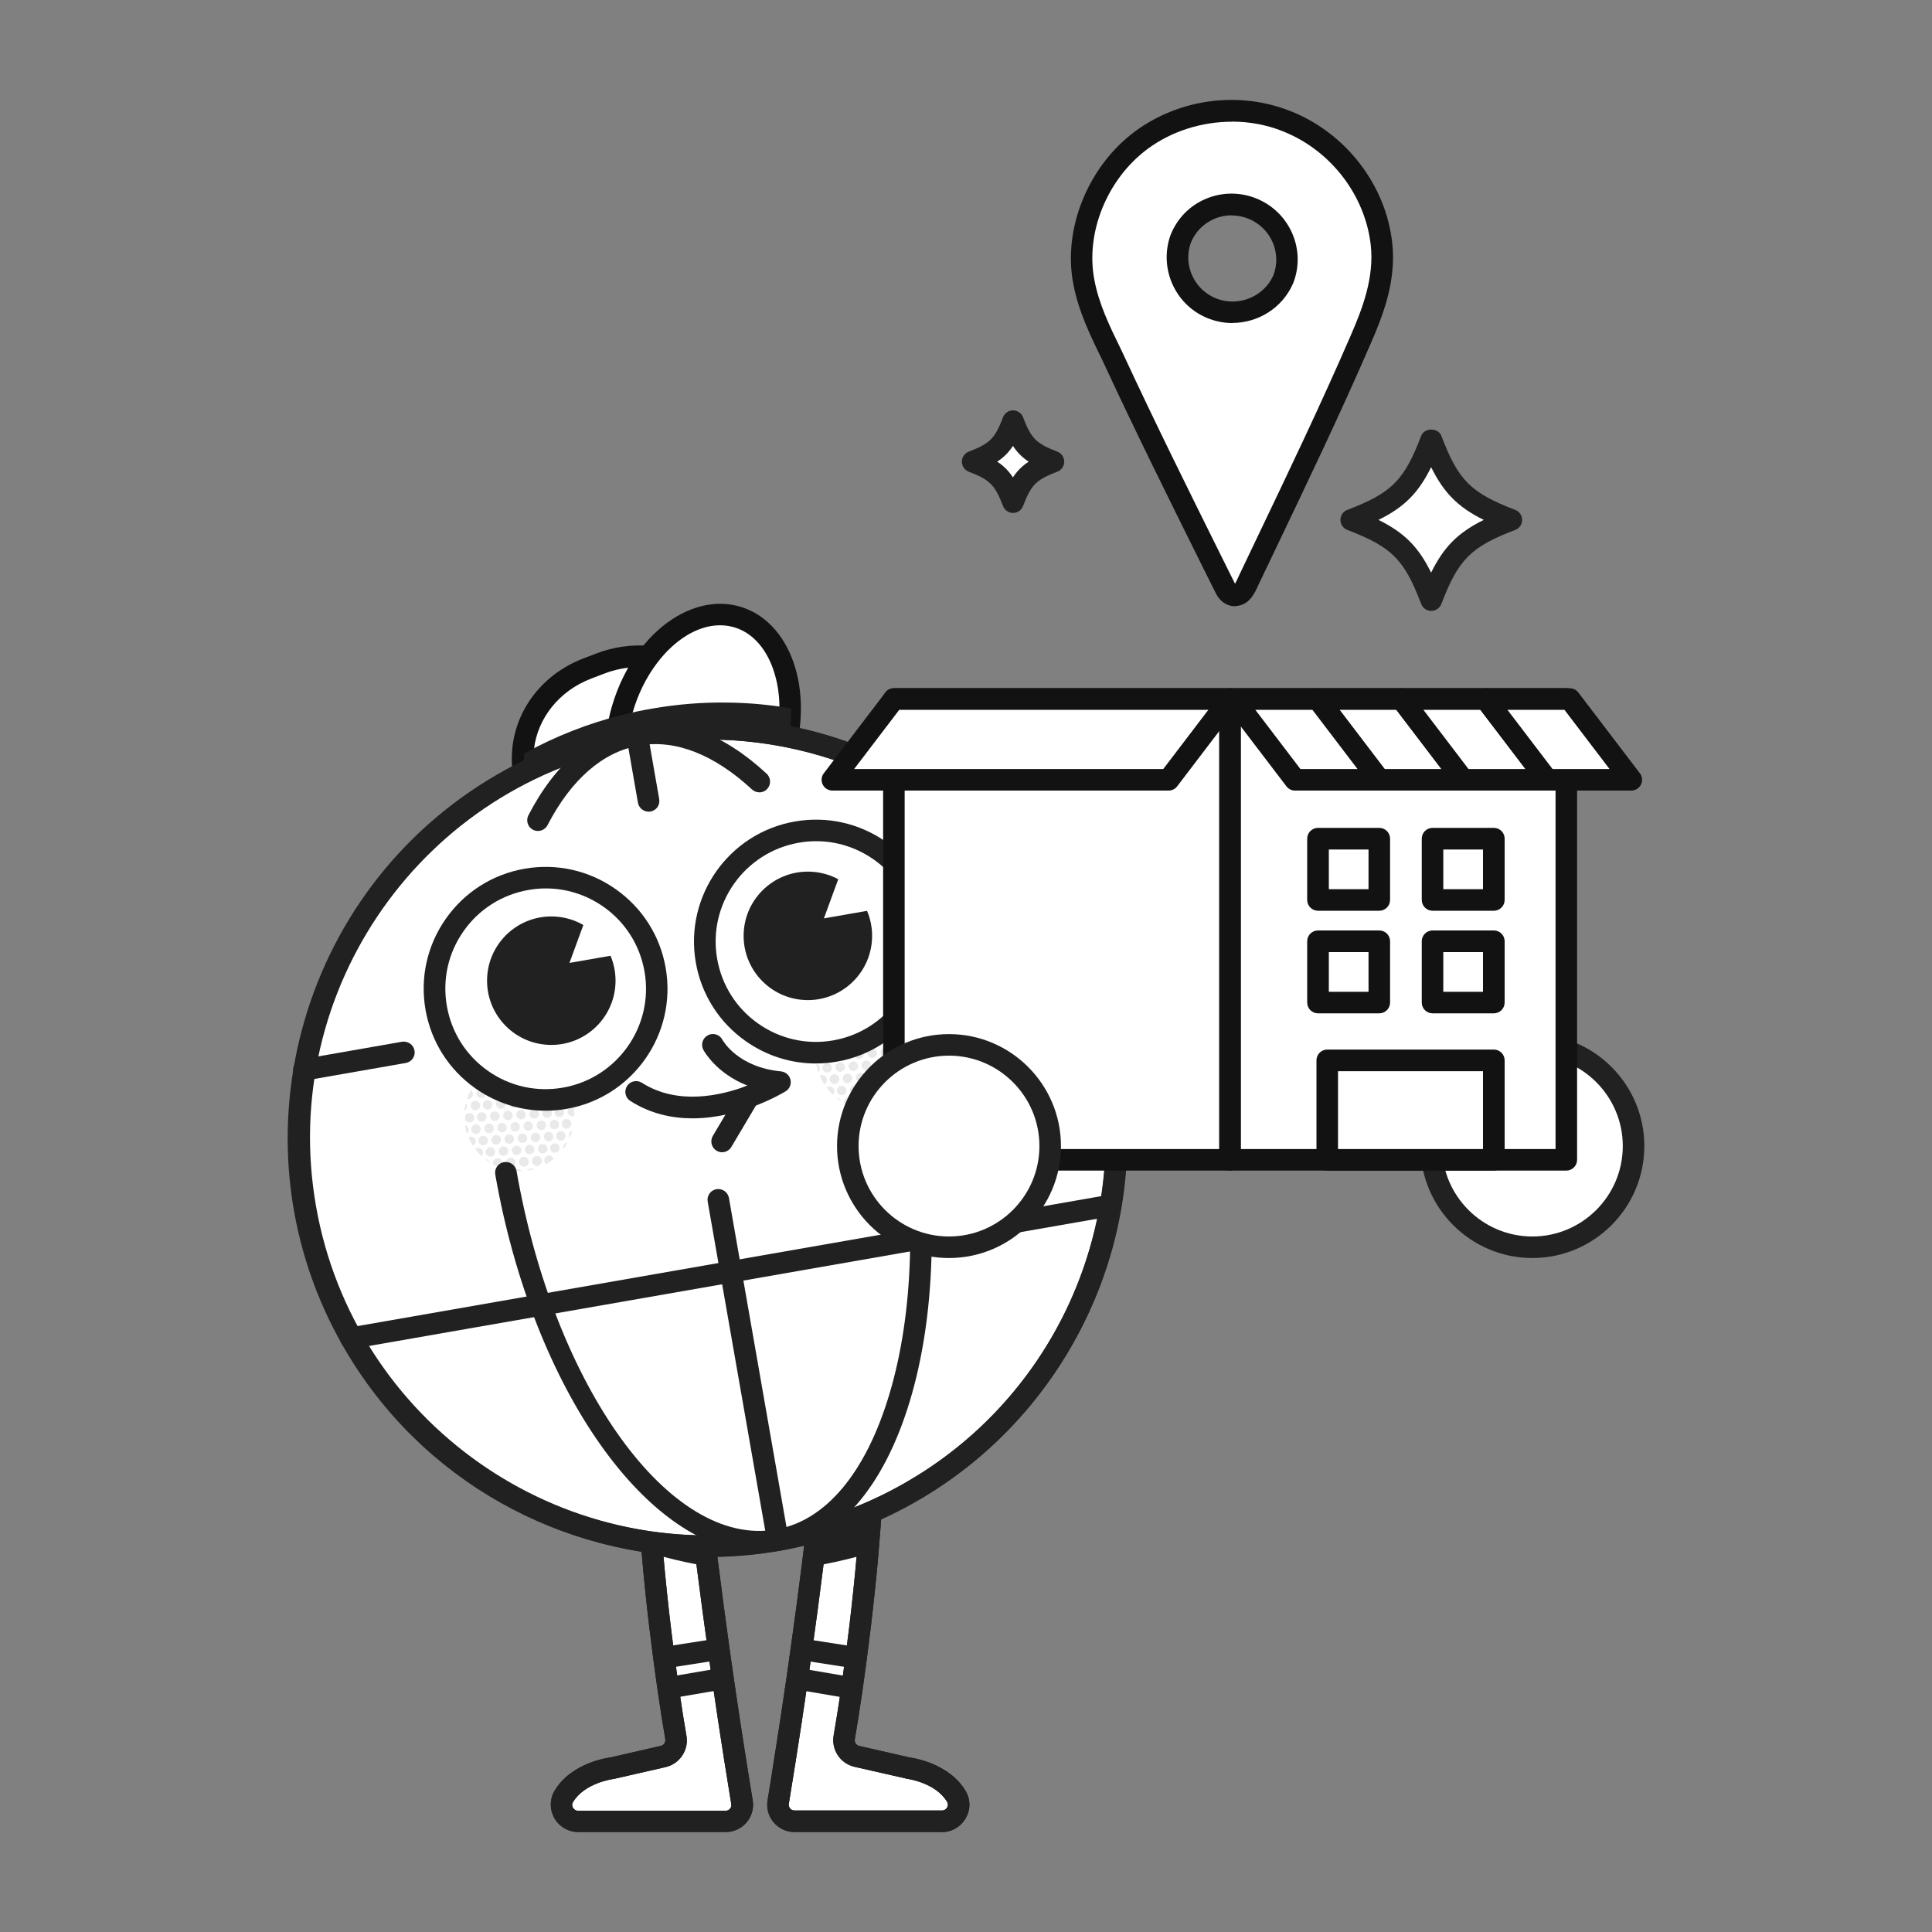 <?xml version="1.0" encoding="UTF-8"?>
<svg id="Layer_1" data-name="Layer 1" xmlns="http://www.w3.org/2000/svg" xmlns:xlink="http://www.w3.org/1999/xlink" viewBox="0 0 200 200">
  <rect x="0" y="0" width="200" height="200" fill="#808080" stroke="none"/>
  <defs>
    <style>
      .cls-1 {
        fill: none;
      }

      .cls-2 {
        fill-rule: evenodd;
      }

      .cls-2, .cls-3 {
        fill: #fff;
      }

      .cls-4 {
        fill: #212121;
      }

      .cls-5 {
        fill: #0fd03b;
      }

      .cls-6 {
        clip-path: url(#clippath-1);
      }

      .cls-7 {
        clip-path: url(#clippath-3);
      }

      .cls-8 {
        clip-path: url(#clippath-4);
      }

      .cls-9 {
        clip-path: url(#clippath-2);
      }

      .cls-10 {
        clip-path: url(#clippath-6);
      }

      .cls-11 {
        clip-path: url(#clippath-5);
      }

      .cls-12 {
        fill: #121212;
      }

      .cls-13 {
        opacity: .1;
      }
    </style>
    <clipPath id="clippath-1">
      <circle class="cls-1" cx="53.76" cy="115.53" r="5.7"/>
    </clipPath>
    <clipPath id="clippath-2">
      <rect class="cls-1" x="45.53" y="102.02" width="14.73" height="14.64" transform="translate(-6.45 3.36) rotate(-3.43)"/>
    </clipPath>
    <clipPath id="clippath-3">
      <rect class="cls-1" x="46.4" y="116.64" width="14.73" height="14.64" transform="translate(-7.32 3.44) rotate(-3.43)"/>
    </clipPath>
    <clipPath id="clippath-4">
      <circle class="cls-1" cx="90.12" cy="109.17" r="5.7"/>
    </clipPath>
    <clipPath id="clippath-5">
      <rect class="cls-1" x="81.89" y="95.66" width="14.73" height="14.64" transform="translate(-6 5.53) rotate(-3.43)"/>
    </clipPath>
    <clipPath id="clippath-6">
      <rect class="cls-1" x="82.76" y="110.28" width="14.73" height="14.64" transform="translate(-6.88 5.6) rotate(-3.43)"/>
    </clipPath>
  </defs>
  <g>
    <g>
      <circle class="cls-3" cx="158.63" cy="118.64" r="10.47"/>
      <path class="cls-4" d="M158.63,130.23c-6.39,0-11.59-5.2-11.59-11.59s5.2-11.59,11.59-11.59,11.59,5.2,11.59,11.59-5.2,11.59-11.59,11.59ZM158.63,109.28c-5.16,0-9.36,4.2-9.36,9.36s4.2,9.36,9.36,9.36,9.36-4.2,9.36-9.36-4.2-9.36-9.36-9.36Z"/>
    </g>
    <g>
      <g>
        <g>
          <path class="cls-3" d="M82.25,188.54h15.26c1.31,0,2.17-1.42,1.5-2.55-1.48-2.53-4.97-2.94-4.97-2.94l-1.13-.26-4.21-.96c-.89-.2-1.47-1.07-1.31-1.97.2-1.18.49-2.94.8-5.12.14-.97.28-2.02.43-3.13.27-2.04.54-4.3.8-6.69.14-1.32.27-2.69.39-4.08.33-3.81.57-7.79.63-11.6.01-.95-.76-1.73-1.72-1.73h-1.46c-.89,0-1.62.67-1.71,1.55-.4,4.21-.89,8.51-1.41,12.63-.02.15-.04.3-.06.45-.38,2.98-.76,5.88-1.14,8.58-.14,1.04-.29,2.06-.43,3.04-.46,3.17-.89,6-1.26,8.32-.29,1.85-.54,3.37-.72,4.47s.64,1.99,1.7,1.99Z"/>
          <path class="cls-4" d="M97.51,189.65h-15.26c-.84,0-1.62-.36-2.16-1-.54-.63-.77-1.47-.63-2.29.18-1.1.43-2.61.71-4.46.37-2.31.8-5.14,1.26-8.3l.03-.21c.13-.91.27-1.86.4-2.83.38-2.71.77-5.59,1.14-8.57l.05-.39c.56-4.45,1.03-8.69,1.41-12.66.14-1.46,1.35-2.56,2.82-2.56h1.46c.77,0,1.49.3,2.02.85.53.54.82,1.26.81,2.02-.05,3.51-.27,7.45-.64,11.68-.12,1.39-.25,2.77-.4,4.1-.25,2.4-.53,4.67-.8,6.72-.15,1.12-.29,2.17-.43,3.14-.32,2.2-.6,3.97-.81,5.16-.05.32.15.62.46.69l5.34,1.22h0c.05,0,3.94.5,5.68,3.46.51.87.51,1.91,0,2.8-.51.89-1.46,1.44-2.47,1.44ZM87.28,148.62c-.31,0-.57.23-.6.54-.38,4-.86,8.26-1.41,12.67l-.06.47c-.37,2.97-.76,5.87-1.14,8.58-.13.97-.27,1.92-.4,2.84l-.03.21c-.46,3.17-.89,6.01-1.26,8.33-.29,1.85-.54,3.37-.72,4.47-.04.24.07.4.13.48.07.08.22.21.46.21h15.26c.33,0,.5-.24.54-.32.06-.11.14-.32,0-.56-1.18-2.01-4.11-2.39-4.14-2.4l-5.45-1.24c-1.47-.34-2.42-1.76-2.16-3.25.2-1.17.49-2.93.8-5.09.14-.96.28-2.01.43-3.11.27-2.03.54-4.28.79-6.66.14-1.32.27-2.68.39-4.06.36-4.19.57-8.06.63-11.53,0-.21-.1-.35-.17-.42-.12-.12-.27-.18-.44-.18h-1.46Z"/>
        </g>
        <rect class="cls-4" x="84.25" y="171.36" width="2.23" height="5.76" transform="translate(-100.77 229.05) rotate(-80.3)"/>
        <rect class="cls-4" x="84.68" y="168.29" width="2.23" height="5.75" transform="translate(-96.5 229.68) rotate(-81.17)"/>
      </g>
      <path class="cls-4" d="M84.1,162.14c1.55-.25,3.08-.58,4.57-.98.69-.19,1.19-.8,1.25-1.51.28-3.44.48-6.99.53-10.41.01-.95-.76-1.73-1.72-1.73h-1.46c-.89,0-1.62.67-1.71,1.55-.4,4.21-.89,8.51-1.41,12.63-.02.15-.04.3-.06.45Z"/>
      <path class="cls-4" d="M97.51,189.65h-15.26c-.84,0-1.62-.36-2.16-1-.54-.63-.77-1.47-.63-2.29.18-1.1.43-2.61.71-4.46.37-2.31.8-5.14,1.26-8.3l.03-.21c.13-.91.27-1.86.4-2.83.38-2.71.77-5.59,1.14-8.57l.05-.39c.56-4.45,1.03-8.69,1.41-12.66.14-1.46,1.35-2.56,2.82-2.56h1.46c.77,0,1.49.3,2.02.85.53.54.82,1.26.81,2.02-.05,3.51-.27,7.45-.64,11.68-.12,1.39-.25,2.77-.4,4.1-.25,2.4-.53,4.67-.8,6.72-.15,1.12-.29,2.17-.43,3.14-.32,2.2-.6,3.97-.81,5.16-.05.32.15.62.46.69l5.34,1.22h0c.05,0,3.94.5,5.68,3.46.51.87.51,1.91,0,2.8-.51.89-1.46,1.44-2.47,1.44ZM87.28,148.62c-.31,0-.57.23-.6.54-.38,4-.86,8.26-1.41,12.67l-.06.47c-.37,2.97-.76,5.87-1.14,8.58-.13.97-.27,1.92-.4,2.84l-.03.21c-.46,3.17-.89,6.01-1.26,8.33-.29,1.85-.54,3.37-.72,4.47-.04.24.07.4.13.48.07.08.22.21.46.21h15.26c.33,0,.5-.24.54-.32.06-.11.14-.32,0-.56-1.18-2.01-4.11-2.39-4.14-2.4l-5.45-1.24c-1.47-.34-2.42-1.76-2.16-3.25.2-1.17.49-2.93.8-5.09.14-.96.28-2.01.43-3.11.27-2.03.54-4.28.79-6.66.14-1.32.27-2.68.39-4.06.36-4.19.57-8.06.63-11.53,0-.21-.1-.35-.17-.42-.12-.12-.27-.18-.44-.18h-1.46Z"/>
    </g>
    <g>
      <g>
        <g>
          <path class="cls-3" d="M75.12,188.54h-15.26c-1.31,0-2.17-1.42-1.5-2.55,1.48-2.53,4.97-2.94,4.97-2.94l1.13-.26,4.21-.96c.89-.2,1.47-1.07,1.31-1.97-.2-1.18-.49-2.94-.8-5.12-.14-.97-.28-2.02-.43-3.13-.27-2.04-.54-4.3-.8-6.69-.14-1.32-.27-2.69-.39-4.08-.33-3.81-.57-7.79-.63-11.6-.01-.95.76-1.73,1.72-1.73h1.46c.89,0,1.62.67,1.71,1.55.4,4.21.89,8.51,1.41,12.63.02.15.04.3.06.45.38,2.98.76,5.88,1.14,8.58.14,1.04.29,2.06.43,3.04.46,3.17.89,6,1.26,8.32.29,1.85.54,3.37.72,4.47s-.64,1.99-1.7,1.99Z"/>
          <path class="cls-4" d="M75.12,189.65h-15.26c-1.02,0-1.97-.55-2.47-1.44-.5-.88-.5-1.93,0-2.8,1.74-2.97,5.63-3.46,5.8-3.48l5.22-1.2c.31-.07.51-.37.46-.69-.21-1.19-.49-2.96-.81-5.15-.14-.97-.28-2.02-.43-3.14-.27-2.05-.55-4.32-.8-6.72-.14-1.33-.27-2.71-.39-4.1-.37-4.23-.58-8.16-.64-11.68-.01-.76.28-1.47.81-2.02.54-.55,1.26-.85,2.02-.85h1.46c1.47,0,2.68,1.1,2.82,2.56.38,3.97.85,8.21,1.4,12.6l.06.43c.38,3,.76,5.89,1.14,8.59l.43,3.04c.46,3.16.89,5.99,1.26,8.3.29,1.85.54,3.36.72,4.46.14.82-.1,1.65-.63,2.29-.54.64-1.33,1-2.16,1ZM68.63,148.62c-.16,0-.32.06-.44.18-.06.07-.17.21-.17.42.05,3.47.26,7.34.63,11.53.12,1.38.25,2.74.39,4.06.25,2.38.52,4.63.79,6.66.15,1.11.29,2.15.43,3.12.31,2.16.59,3.92.8,5.09.26,1.48-.69,2.91-2.16,3.25l-5.34,1.22c-.14.02-3.07.41-4.25,2.42-.14.24-.06.45,0,.56.04.07.21.32.54.32h15.26c.24,0,.39-.13.46-.21.07-.08.17-.25.13-.48-.18-1.1-.43-2.62-.72-4.47-.37-2.32-.8-5.15-1.26-8.33l-.43-3.05c-.38-2.71-.77-5.61-1.15-8.6l-.05-.39c-.56-4.47-1.03-8.73-1.42-12.73-.03-.31-.29-.54-.6-.54h-1.46Z"/>
        </g>
        <rect class="cls-4" x="69.12" y="173.13" width="5.76" height="2.23" transform="translate(-28.35 14.64) rotate(-9.71)"/>
        <rect class="cls-4" x="68.69" y="170.05" width="5.75" height="2.23" transform="translate(-25.45 13.03) rotate(-8.84)"/>
      </g>
      <path class="cls-4" d="M73.26,162.14c-1.55-.25-3.08-.58-4.57-.98-.69-.19-1.19-.8-1.25-1.51-.28-3.44-.48-6.99-.53-10.41-.01-.95.76-1.73,1.72-1.73h1.46c.89,0,1.62.67,1.71,1.55.4,4.21.89,8.51,1.41,12.63.02.15.04.3.06.45Z"/>
      <path class="cls-4" d="M75.12,189.65h-15.26c-1.02,0-1.97-.55-2.47-1.44-.5-.88-.5-1.93,0-2.8,1.74-2.97,5.63-3.46,5.8-3.48l5.22-1.2c.31-.07.51-.37.46-.69-.21-1.19-.49-2.96-.81-5.15-.14-.97-.28-2.02-.43-3.14-.27-2.05-.55-4.32-.8-6.72-.14-1.33-.27-2.71-.39-4.1-.37-4.23-.58-8.16-.64-11.68-.01-.76.28-1.47.81-2.02.54-.55,1.26-.85,2.02-.85h1.46c1.47,0,2.68,1.1,2.82,2.56.38,3.97.85,8.21,1.4,12.6l.06.43c.38,3,.76,5.89,1.14,8.59l.43,3.04c.46,3.16.89,5.99,1.26,8.3.29,1.85.54,3.36.72,4.46.14.82-.1,1.65-.63,2.29-.54.64-1.33,1-2.16,1ZM68.63,148.62c-.16,0-.32.06-.44.18-.06.07-.17.21-.17.42.05,3.47.26,7.34.63,11.53.12,1.38.25,2.74.39,4.06.25,2.38.52,4.63.79,6.66.15,1.11.29,2.15.43,3.12.31,2.16.59,3.92.8,5.09.26,1.48-.69,2.91-2.16,3.25l-5.34,1.22c-.14.02-3.07.41-4.25,2.42-.14.24-.06.45,0,.56.04.07.21.32.54.32h15.26c.24,0,.39-.13.46-.21.07-.08.17-.25.13-.48-.18-1.1-.43-2.62-.72-4.47-.37-2.32-.8-5.15-1.26-8.33l-.43-3.05c-.38-2.71-.77-5.61-1.15-8.6l-.05-.39c-.56-4.47-1.03-8.73-1.42-12.73-.03-.31-.29-.54-.6-.54h-1.46Z"/>
    </g>
    <g>
      <g>
        <g>
          <g>
            <path class="cls-5" d="M56.77,86.53h0s-.02-.05-.02-.05c0,.02.02.03.03.05Z"/>
            <path class="cls-4" d="M56.76,87.65c-.08,0-.16,0-.25-.03-.34-.08-.63-.31-.77-.63,0,0,0-.02-.01-.03,0,0,0,0,0-.01h0c-.22-.55.02-1.21.56-1.46.56-.25,1.21-.03,1.46.52.28.47.15,1.01-.26,1.36h0c-.2.18-.46.27-.73.27Z"/>
          </g>
          <g>
            <path class="cls-3" d="M78.18,78.32c0-.08-.01-.15-.04-.23-.51-1.23-5.71-.35-11.62,1.96-.57.22-1.12.45-1.66.68-.28.12-.56.24-.83.37-4.6,2.08-7.72,4.32-7.29,5.38l-1.78-3.96c-.75-1.66-.99-3.4-.8-5.06.4-3.56,2.82-6.8,6.61-8.25l1.36-.52c1.63-.63,3.34-.85,4.99-.73,3.16.24,6.14,1.76,8.06,4.22.5.64.93,1.34,1.27,2.1l1.68,3.72.13.29-.07.03Z"/>
            <path class="cls-12" d="M56.74,87.6c-.43,0-.83-.25-1.02-.66l-1.78-3.96c-.8-1.79-1.11-3.74-.89-5.65.46-4.1,3.27-7.61,7.32-9.16l1.36-.52c1.75-.67,3.59-.94,5.47-.8,3.53.26,6.76,1.96,8.85,4.64.56.71,1.03,1.5,1.41,2.33l1.81,4.01c.13.28.13.61,0,.89-.12.29-.36.51-.65.61-.35.12-.77.08-1.07-.14-.18-.13-.33-.31-.41-.51-.95-.23-4.65.21-10.22,2.39-.56.22-1.1.44-1.63.67-.28.12-.55.24-.81.36-4.43,2-6.33,3.61-6.65,4.17.09.5-.18,1-.66,1.21-.14.06-.29.09-.44.09ZM66.23,69.05c-1.27,0-2.51.23-3.7.69l-1.36.52c-3.27,1.26-5.53,4.07-5.9,7.34-.18,1.51.07,3.05.71,4.47l.9,2c1.54-1.45,4.22-2.86,6.69-3.98.28-.13.56-.25.85-.37.55-.24,1.11-.47,1.7-.7,1.9-.74,6.81-2.54,10.07-2.59l-.76-1.69c-.3-.67-.68-1.3-1.13-1.87-1.71-2.19-4.36-3.57-7.26-3.79-.27-.02-.54-.03-.81-.03Z"/>
          </g>
        </g>
        <g>
          <path class="cls-3" d="M81.78,72.78c.11,2.9-.62,5.98-2.02,8.62-.12-.42-.26-.83-.42-1.23-.33-.82-.75-1.55-1.22-2.16-2.59-3.38-7.04-3.59-10.84-.17-.92.83-1.73,1.82-2.42,2.9-.23.36-.45.73-.65,1.11-.07-.25-.13-.5-.18-.75-.51-2.42-.35-5.12.38-7.67.57-1.98,1.49-3.87,2.7-5.48.52-.69,1.09-1.32,1.71-1.88,4.49-4.05,9.89-3.01,12.06,2.32.55,1.34.84,2.83.89,4.37Z"/>
          <path class="cls-12" d="M64.21,82.97s-.08,0-.12,0c-.45-.05-.83-.37-.96-.81-.07-.27-.14-.54-.2-.82-.54-2.53-.39-5.44.41-8.2.62-2.15,1.62-4.17,2.89-5.84.57-.75,1.19-1.44,1.86-2.04,2.49-2.24,5.44-3.19,8.1-2.57,2.54.58,4.58,2.47,5.74,5.31.58,1.44.91,3.03.97,4.75h0c.11,3.1-.65,6.36-2.15,9.19-.21.4-.64.64-1.11.59-.45-.05-.83-.37-.95-.81-.11-.38-.23-.75-.38-1.12-.29-.71-.65-1.35-1.07-1.9-.99-1.29-2.3-2.05-3.77-2.18-1.78-.16-3.71.61-5.44,2.16-.83.75-1.58,1.64-2.23,2.67-.22.34-.42.68-.6,1.04-.19.37-.58.59-.99.59ZM74.53,64.73c-1.64,0-3.36.75-4.95,2.19-.56.5-1.09,1.09-1.57,1.73-1.11,1.46-1.98,3.23-2.52,5.11-.49,1.68-.7,3.42-.62,5.06.52-.66,1.08-1.26,1.68-1.8,2.19-1.98,4.73-2.94,7.13-2.73,2.08.19,3.97,1.27,5.34,3.04.29.37.55.77.79,1.2.64-1.86.94-3.82.87-5.71h0c-.05-1.45-.33-2.8-.81-3.99-.87-2.15-2.35-3.56-4.17-3.97-.38-.09-.77-.13-1.16-.13Z"/>
        </g>
        <path class="cls-4" d="M81.88,73.32c.11,2.9-.62,5.98-2.02,8.62-.12-.42-.26-.83-.42-1.23-.33-.82-.75-1.55-1.22-2.16l.13.29-.07.03c0-.08-.01-.15-.04-.23-.51-1.23-5.71-.35-11.62,1.96-.57.22-1.12.45-1.66.68-.23.36-.45.73-.65,1.11-.07-.25-.13-.5-.18-.75-4.6,2.08-7.72,4.32-7.29,5.38l-1.78-3.96c-.75-1.66-.99-3.4-.8-5.06,3.17-1.75,6.6-3.12,10.26-4.02.97-.24,1.95-.45,2.95-.62,2.63-.46,5.24-.67,7.81-.63,2.24.02,4.45.23,6.61.6Z"/>
      </g>
      <g>
        <circle class="cls-3" cx="73.28" cy="117.74" r="42.3"/>
        <path class="cls-4" d="M73.26,161.17c-20.69,0-39.07-14.88-42.75-35.95-4.12-23.58,11.71-46.12,35.29-50.25,11.42-1.99,22.94.58,32.43,7.24,9.49,6.67,15.82,16.63,17.81,28.05,2,11.42-.58,22.94-7.24,32.43-6.67,9.49-16.63,15.82-28.05,17.81-2.52.44-5.02.65-7.5.65ZM73.37,76.55c-2.38,0-4.78.21-7.18.63-22.37,3.91-37.39,25.29-33.48,47.66,3.91,22.37,25.29,37.4,47.66,33.48,22.37-3.91,37.39-25.29,33.48-47.66h0c-1.89-10.84-7.89-20.29-16.9-26.61-7.01-4.93-15.19-7.49-23.59-7.49Z"/>
      </g>
      <path class="cls-4" d="M73.26,161.19c-15.01,0-29.62-7.78-37.66-21.68-11.98-20.73-4.87-47.34,15.86-59.32,20.81-12.03,47.42-4.92,59.4,15.81,11.98,20.73,4.87,47.34-15.86,59.32-.01,0-.03.01-.04.02-.01.01-.03.02-.04.03-6.82,3.94-14.29,5.82-21.66,5.82ZM73.21,76.55c-6.99,0-14.07,1.78-20.54,5.52-19.75,11.41-26.5,36.66-15.13,56.32,11.37,19.66,36.61,26.41,56.27,15.04.01,0,.03-.01.04-.02.01-.01.03-.02.04-.03,19.66-11.37,26.41-36.61,15.05-56.27-7.62-13.19-21.49-20.56-35.73-20.56Z"/>
      <g>
        <path class="cls-4" d="M71.69,115.77c-2.12,0-4.35-.47-6.44-1.8-.52-.33-.67-1.02-.34-1.54.33-.52,1.02-.67,1.54-.34,3.68,2.34,8.12,1.36,10.93.29-3.25-1.27-4.5-3.58-4.57-3.7-.29-.54-.08-1.22.47-1.51.54-.29,1.21-.08,1.5.46.07.13,1.63,2.86,6.07,3.28.48.05.87.39.98.86.11.47-.09.95-.5,1.2-.26.16-4.63,2.8-9.64,2.8Z"/>
        <g>
          <line class="cls-3" x1="77.52" y1="113.52" x2="74.75" y2="118.17"/>
          <path class="cls-4" d="M74.75,119.28c-.19,0-.39-.05-.57-.16-.53-.31-.7-1-.39-1.53l2.76-4.65c.32-.53,1-.7,1.53-.39.53.31.7,1,.39,1.53l-2.76,4.65c-.21.35-.58.55-.96.55Z"/>
        </g>
      </g>
      <g>
        <g class="cls-13">
          <g class="cls-6">
            <g class="cls-9">
              <g>
                <circle class="cls-4" cx="58.65" cy="116.33" r=".49"/>
                <circle class="cls-4" cx="60" cy="116.25" r=".49"/>
              </g>
              <g>
                <circle class="cls-4" cx="46.65" cy="117.05" r=".49"/>
                <circle class="cls-4" cx="48.01" cy="116.97" r=".49"/>
              </g>
              <g>
                <circle class="cls-4" cx="58.21" cy="109.02" r=".49"/>
                <circle class="cls-4" cx="59.57" cy="108.94" r=".49"/>
                <circle class="cls-4" cx="57.61" cy="110.28" r=".49"/>
                <circle class="cls-4" cx="58.96" cy="110.2" r=".49"/>
                <circle class="cls-4" cx="60.32" cy="110.12" r=".49"/>
                <circle class="cls-4" cx="57" cy="111.54" r=".49"/>
                <circle class="cls-4" cx="58.36" cy="111.46" r=".49"/>
                <circle class="cls-4" cx="59.71" cy="111.38" r=".49"/>
                <circle class="cls-4" cx="56.4" cy="112.8" r=".49"/>
                <circle class="cls-4" cx="57.75" cy="112.72" r=".49"/>
                <circle class="cls-4" cx="59.11" cy="112.63" r=".49"/>
                <circle class="cls-4" cx="60.46" cy="112.55" r=".49"/>
                <circle class="cls-4" cx="57.15" cy="113.97" r=".49"/>
                <circle class="cls-4" cx="58.5" cy="113.89" r=".49"/>
                <circle class="cls-4" cx="59.86" cy="113.81" r=".49"/>
                <circle class="cls-4" cx="57.9" cy="115.15" r=".49"/>
                <circle class="cls-4" cx="59.25" cy="115.07" r=".49"/>
                <circle class="cls-4" cx="60.61" cy="114.99" r=".49"/>
                <circle class="cls-4" cx="58.65" cy="116.33" r=".49"/>
                <circle class="cls-4" cx="60" cy="116.25" r=".49"/>
              </g>
              <g>
                <circle class="cls-4" cx="51.08" cy="113.12" r=".49"/>
                <circle class="cls-4" cx="52.43" cy="113.03" r=".49"/>
                <circle class="cls-4" cx="53.79" cy="112.95" r=".49"/>
                <circle class="cls-4" cx="55.14" cy="112.87" r=".49"/>
                <circle class="cls-4" cx="50.47" cy="114.37" r=".49"/>
                <circle class="cls-4" cx="51.83" cy="114.29" r=".49"/>
                <circle class="cls-4" cx="53.18" cy="114.21" r=".49"/>
                <circle class="cls-4" cx="54.54" cy="114.13" r=".49"/>
                <circle class="cls-4" cx="55.89" cy="114.05" r=".49"/>
                <circle class="cls-4" cx="49.87" cy="115.63" r=".49"/>
                <circle class="cls-4" cx="51.22" cy="115.55" r=".49"/>
                <circle class="cls-4" cx="52.58" cy="115.47" r=".49"/>
                <circle class="cls-4" cx="53.93" cy="115.39" r=".49"/>
                <circle class="cls-4" cx="55.29" cy="115.31" r=".49"/>
                <circle class="cls-4" cx="56.64" cy="115.23" r=".49"/>
                <circle class="cls-4" cx="49.27" cy="116.89" r=".49"/>
                <circle class="cls-4" cx="50.62" cy="116.81" r=".49"/>
                <circle class="cls-4" cx="51.97" cy="116.73" r=".49"/>
                <circle class="cls-4" cx="53.33" cy="116.65" r=".49"/>
                <circle class="cls-4" cx="54.68" cy="116.57" r=".49"/>
                <circle class="cls-4" cx="56.04" cy="116.49" r=".49"/>
                <circle class="cls-4" cx="57.39" cy="116.41" r=".49"/>
              </g>
              <g>
                <circle class="cls-4" cx="46.22" cy="109.74" r=".49"/>
                <circle class="cls-4" cx="47.57" cy="109.66" r=".49"/>
                <circle class="cls-4" cx="45.61" cy="111" r=".49"/>
                <circle class="cls-4" cx="46.97" cy="110.92" r=".49"/>
                <circle class="cls-4" cx="48.32" cy="110.84" r=".49"/>
                <circle class="cls-4" cx="46.36" cy="112.18" r=".49"/>
                <circle class="cls-4" cx="47.72" cy="112.1" r=".49"/>
                <circle class="cls-4" cx="49.07" cy="112.01" r=".49"/>
                <circle class="cls-4" cx="45.76" cy="113.44" r=".49"/>
                <circle class="cls-4" cx="47.11" cy="113.35" r=".49"/>
                <circle class="cls-4" cx="48.47" cy="113.27" r=".49"/>
                <circle class="cls-4" cx="49.82" cy="113.19" r=".49"/>
                <circle class="cls-4" cx="46.51" cy="114.61" r=".49"/>
                <circle class="cls-4" cx="47.86" cy="114.53" r=".49"/>
                <circle class="cls-4" cx="49.22" cy="114.45" r=".49"/>
                <circle class="cls-4" cx="45.9" cy="115.87" r=".49"/>
                <circle class="cls-4" cx="47.26" cy="115.79" r=".49"/>
                <circle class="cls-4" cx="48.61" cy="115.71" r=".49"/>
                <circle class="cls-4" cx="46.65" cy="117.05" r=".49"/>
                <circle class="cls-4" cx="48.01" cy="116.97" r=".49"/>
              </g>
              <g>
                <circle class="cls-4" cx="57.77" cy="101.71" r=".49"/>
                <circle class="cls-4" cx="59.13" cy="101.63" r=".49"/>
                <circle class="cls-4" cx="57.17" cy="102.97" r=".49"/>
                <circle class="cls-4" cx="58.52" cy="102.89" r=".49"/>
                <circle class="cls-4" cx="59.88" cy="102.81" r=".49"/>
                <circle class="cls-4" cx="56.56" cy="104.23" r=".49"/>
                <circle class="cls-4" cx="57.92" cy="104.15" r=".49"/>
                <circle class="cls-4" cx="59.27" cy="104.07" r=".49"/>
                <circle class="cls-4" cx="55.96" cy="105.49" r=".49"/>
                <circle class="cls-4" cx="57.32" cy="105.41" r=".49"/>
                <circle class="cls-4" cx="58.67" cy="105.33" r=".49"/>
                <circle class="cls-4" cx="60.02" cy="105.24" r=".49"/>
                <circle class="cls-4" cx="56.71" cy="106.67" r=".49"/>
                <circle class="cls-4" cx="58.07" cy="106.58" r=".49"/>
                <circle class="cls-4" cx="59.42" cy="106.5" r=".49"/>
                <circle class="cls-4" cx="57.46" cy="107.84" r=".49"/>
                <circle class="cls-4" cx="58.82" cy="107.76" r=".49"/>
                <circle class="cls-4" cx="60.17" cy="107.68" r=".49"/>
                <circle class="cls-4" cx="58.21" cy="109.02" r=".49"/>
                <circle class="cls-4" cx="59.57" cy="108.94" r=".49"/>
              </g>
              <g>
                <circle class="cls-4" cx="50.64" cy="105.81" r=".49"/>
                <circle class="cls-4" cx="51.99" cy="105.73" r=".49"/>
                <circle class="cls-4" cx="53.35" cy="105.64" r=".49"/>
                <circle class="cls-4" cx="54.7" cy="105.56" r=".49"/>
                <circle class="cls-4" cx="50.04" cy="107.07" r=".49"/>
                <circle class="cls-4" cx="51.39" cy="106.98" r=".49"/>
                <circle class="cls-4" cx="52.74" cy="106.9" r=".49"/>
                <circle class="cls-4" cx="54.1" cy="106.82" r=".49"/>
                <circle class="cls-4" cx="55.45" cy="106.74" r=".49"/>
                <circle class="cls-4" cx="49.43" cy="108.32" r=".49"/>
                <circle class="cls-4" cx="50.79" cy="108.24" r=".49"/>
                <circle class="cls-4" cx="52.14" cy="108.16" r=".49"/>
                <circle class="cls-4" cx="53.5" cy="108.08" r=".49"/>
                <circle class="cls-4" cx="54.85" cy="108" r=".49"/>
                <circle class="cls-4" cx="56.2" cy="107.92" r=".49"/>
                <circle class="cls-4" cx="48.83" cy="109.58" r=".49"/>
                <circle class="cls-4" cx="50.18" cy="109.5" r=".49"/>
                <circle class="cls-4" cx="51.54" cy="109.42" r=".49"/>
                <circle class="cls-4" cx="52.89" cy="109.34" r=".49"/>
                <circle class="cls-4" cx="54.25" cy="109.26" r=".49"/>
                <circle class="cls-4" cx="55.6" cy="109.18" r=".49"/>
                <circle class="cls-4" cx="56.95" cy="109.1" r=".49"/>
                <circle class="cls-4" cx="49.58" cy="110.76" r=".49"/>
                <circle class="cls-4" cx="50.93" cy="110.68" r=".49"/>
                <circle class="cls-4" cx="52.29" cy="110.6" r=".49"/>
                <circle class="cls-4" cx="53.64" cy="110.52" r=".49"/>
                <circle class="cls-4" cx="55" cy="110.44" r=".49"/>
                <circle class="cls-4" cx="56.35" cy="110.36" r=".49"/>
                <circle class="cls-4" cx="50.33" cy="111.94" r=".49"/>
                <circle class="cls-4" cx="51.68" cy="111.86" r=".49"/>
                <circle class="cls-4" cx="53.04" cy="111.78" r=".49"/>
                <circle class="cls-4" cx="54.39" cy="111.7" r=".49"/>
                <circle class="cls-4" cx="55.75" cy="111.61" r=".49"/>
                <circle class="cls-4" cx="51.08" cy="113.12" r=".49"/>
                <circle class="cls-4" cx="52.43" cy="113.04" r=".49"/>
                <circle class="cls-4" cx="53.79" cy="112.95" r=".49"/>
                <circle class="cls-4" cx="55.14" cy="112.87" r=".49"/>
              </g>
              <g>
                <circle class="cls-4" cx="45.78" cy="102.43" r=".49"/>
                <circle class="cls-4" cx="47.13" cy="102.35" r=".49"/>
                <circle class="cls-4" cx="45.17" cy="103.69" r=".49"/>
                <circle class="cls-4" cx="46.53" cy="103.61" r=".49"/>
                <circle class="cls-4" cx="47.88" cy="103.53" r=".49"/>
                <circle class="cls-4" cx="45.92" cy="104.87" r=".49"/>
                <circle class="cls-4" cx="47.28" cy="104.79" r=".49"/>
                <circle class="cls-4" cx="48.63" cy="104.71" r=".49"/>
                <circle class="cls-4" cx="45.32" cy="106.13" r=".49"/>
                <circle class="cls-4" cx="46.67" cy="106.05" r=".49"/>
                <circle class="cls-4" cx="48.03" cy="105.96" r=".49"/>
                <circle class="cls-4" cx="49.38" cy="105.88" r=".49"/>
                <circle class="cls-4" cx="46.07" cy="107.3" r=".49"/>
                <circle class="cls-4" cx="47.42" cy="107.22" r=".49"/>
                <circle class="cls-4" cx="48.78" cy="107.14" r=".49"/>
                <circle class="cls-4" cx="45.47" cy="108.56" r=".49"/>
                <circle class="cls-4" cx="46.82" cy="108.48" r=".49"/>
                <circle class="cls-4" cx="48.17" cy="108.4" r=".49"/>
                <circle class="cls-4" cx="46.22" cy="109.74" r=".49"/>
                <circle class="cls-4" cx="47.57" cy="109.66" r=".49"/>
              </g>
              <g>
                <circle class="cls-4" cx="57.77" cy="101.71" r=".49"/>
                <circle class="cls-4" cx="59.13" cy="101.63" r=".49"/>
              </g>
              <g>
                <circle class="cls-4" cx="48.39" cy="102.27" r=".49"/>
                <circle class="cls-4" cx="49.74" cy="102.19" r=".49"/>
                <circle class="cls-4" cx="51.1" cy="102.11" r=".49"/>
                <circle class="cls-4" cx="52.45" cy="102.03" r=".49"/>
                <circle class="cls-4" cx="53.81" cy="101.95" r=".49"/>
                <circle class="cls-4" cx="55.16" cy="101.87" r=".49"/>
                <circle class="cls-4" cx="56.52" cy="101.79" r=".49"/>
                <circle class="cls-4" cx="49.14" cy="103.45" r=".49"/>
                <circle class="cls-4" cx="50.49" cy="103.37" r=".49"/>
                <circle class="cls-4" cx="51.85" cy="103.29" r=".49"/>
                <circle class="cls-4" cx="53.2" cy="103.21" r=".49"/>
                <circle class="cls-4" cx="54.56" cy="103.13" r=".49"/>
                <circle class="cls-4" cx="55.91" cy="103.05" r=".49"/>
                <circle class="cls-4" cx="49.89" cy="104.63" r=".49"/>
                <circle class="cls-4" cx="51.24" cy="104.55" r=".49"/>
                <circle class="cls-4" cx="52.6" cy="104.47" r=".49"/>
                <circle class="cls-4" cx="53.95" cy="104.39" r=".49"/>
                <circle class="cls-4" cx="55.31" cy="104.31" r=".49"/>
                <circle class="cls-4" cx="50.64" cy="105.81" r=".49"/>
                <circle class="cls-4" cx="51.99" cy="105.73" r=".49"/>
                <circle class="cls-4" cx="53.35" cy="105.65" r=".49"/>
                <circle class="cls-4" cx="54.7" cy="105.56" r=".49"/>
              </g>
              <g>
                <circle class="cls-4" cx="45.78" cy="102.43" r=".49"/>
                <circle class="cls-4" cx="47.13" cy="102.35" r=".49"/>
              </g>
            </g>
            <g class="cls-7">
              <g>
                <circle class="cls-4" cx="59.53" cy="130.95" r=".49"/>
                <circle class="cls-4" cx="60.88" cy="130.87" r=".49"/>
              </g>
              <g>
                <circle class="cls-4" cx="47.53" cy="131.67" r=".49"/>
                <circle class="cls-4" cx="48.88" cy="131.59" r=".49"/>
              </g>
              <g>
                <circle class="cls-4" cx="59.09" cy="123.64" r=".49"/>
                <circle class="cls-4" cx="60.44" cy="123.56" r=".49"/>
                <circle class="cls-4" cx="58.48" cy="124.9" r=".49"/>
                <circle class="cls-4" cx="59.84" cy="124.82" r=".49"/>
                <circle class="cls-4" cx="61.19" cy="124.73" r=".49"/>
                <circle class="cls-4" cx="57.88" cy="126.16" r=".49"/>
                <circle class="cls-4" cx="59.23" cy="126.07" r=".49"/>
                <circle class="cls-4" cx="60.59" cy="125.99" r=".49"/>
                <circle class="cls-4" cx="57.27" cy="127.41" r=".49"/>
                <circle class="cls-4" cx="58.63" cy="127.33" r=".49"/>
                <circle class="cls-4" cx="59.98" cy="127.25" r=".49"/>
                <circle class="cls-4" cx="61.34" cy="127.17" r=".49"/>
                <circle class="cls-4" cx="58.03" cy="128.59" r=".49"/>
                <circle class="cls-4" cx="59.38" cy="128.51" r=".49"/>
                <circle class="cls-4" cx="60.73" cy="128.43" r=".49"/>
                <circle class="cls-4" cx="58.78" cy="129.77" r=".49"/>
                <circle class="cls-4" cx="60.13" cy="129.69" r=".49"/>
                <circle class="cls-4" cx="61.48" cy="129.61" r=".49"/>
                <circle class="cls-4" cx="59.53" cy="130.95" r=".49"/>
                <circle class="cls-4" cx="60.88" cy="130.87" r=".49"/>
              </g>
              <g>
                <circle class="cls-4" cx="51.95" cy="127.73" r=".49"/>
                <circle class="cls-4" cx="53.31" cy="127.65" r=".49"/>
                <circle class="cls-4" cx="54.66" cy="127.57" r=".49"/>
                <circle class="cls-4" cx="56.02" cy="127.49" r=".49"/>
                <circle class="cls-4" cx="51.35" cy="128.99" r=".49"/>
                <circle class="cls-4" cx="52.7" cy="128.91" r=".49"/>
                <circle class="cls-4" cx="54.06" cy="128.83" r=".49"/>
                <circle class="cls-4" cx="55.41" cy="128.75" r=".49"/>
                <circle class="cls-4" cx="56.77" cy="128.67" r=".49"/>
                <circle class="cls-4" cx="50.75" cy="130.25" r=".49"/>
                <circle class="cls-4" cx="52.1" cy="130.17" r=".49"/>
                <circle class="cls-4" cx="53.45" cy="130.09" r=".49"/>
                <circle class="cls-4" cx="54.81" cy="130.01" r=".49"/>
                <circle class="cls-4" cx="56.16" cy="129.93" r=".49"/>
                <circle class="cls-4" cx="57.52" cy="129.85" r=".49"/>
                <circle class="cls-4" cx="50.14" cy="131.51" r=".49"/>
                <circle class="cls-4" cx="51.5" cy="131.43" r=".49"/>
                <circle class="cls-4" cx="52.85" cy="131.35" r=".49"/>
                <circle class="cls-4" cx="54.21" cy="131.27" r=".49"/>
                <circle class="cls-4" cx="55.56" cy="131.19" r=".49"/>
                <circle class="cls-4" cx="56.91" cy="131.1" r=".49"/>
                <circle class="cls-4" cx="58.27" cy="131.02" r=".49"/>
              </g>
              <g>
                <circle class="cls-4" cx="47.09" cy="124.36" r=".49"/>
                <circle class="cls-4" cx="48.45" cy="124.28" r=".49"/>
                <circle class="cls-4" cx="46.49" cy="125.62" r=".49"/>
                <circle class="cls-4" cx="47.84" cy="125.54" r=".49"/>
                <circle class="cls-4" cx="49.2" cy="125.45" r=".49"/>
                <circle class="cls-4" cx="47.24" cy="126.79" r=".49"/>
                <circle class="cls-4" cx="48.59" cy="126.71" r=".49"/>
                <circle class="cls-4" cx="49.95" cy="126.63" r=".49"/>
                <circle class="cls-4" cx="46.63" cy="128.05" r=".49"/>
                <circle class="cls-4" cx="47.99" cy="127.97" r=".49"/>
                <circle class="cls-4" cx="49.34" cy="127.89" r=".49"/>
                <circle class="cls-4" cx="50.7" cy="127.81" r=".49"/>
                <circle class="cls-4" cx="47.38" cy="129.23" r=".49"/>
                <circle class="cls-4" cx="48.74" cy="129.15" r=".49"/>
                <circle class="cls-4" cx="50.09" cy="129.07" r=".49"/>
                <circle class="cls-4" cx="46.78" cy="130.49" r=".49"/>
                <circle class="cls-4" cx="48.13" cy="130.41" r=".49"/>
                <circle class="cls-4" cx="49.49" cy="130.33" r=".49"/>
                <circle class="cls-4" cx="47.53" cy="131.67" r=".49"/>
                <circle class="cls-4" cx="48.88" cy="131.59" r=".49"/>
              </g>
              <g>
                <circle class="cls-4" cx="58.65" cy="116.33" r=".49"/>
                <circle class="cls-4" cx="60" cy="116.25" r=".49"/>
                <circle class="cls-4" cx="58.05" cy="117.59" r=".49"/>
                <circle class="cls-4" cx="59.4" cy="117.51" r=".49"/>
                <circle class="cls-4" cx="60.75" cy="117.43" r=".49"/>
                <circle class="cls-4" cx="57.44" cy="118.85" r=".49"/>
                <circle class="cls-4" cx="58.8" cy="118.77" r=".49"/>
                <circle class="cls-4" cx="60.15" cy="118.68" r=".49"/>
                <circle class="cls-4" cx="56.84" cy="120.11" r=".49"/>
                <circle class="cls-4" cx="58.19" cy="120.02" r=".49"/>
                <circle class="cls-4" cx="59.55" cy="119.94" r=".49"/>
                <circle class="cls-4" cx="60.9" cy="119.86" r=".49"/>
                <circle class="cls-4" cx="57.59" cy="121.28" r=".49"/>
                <circle class="cls-4" cx="58.94" cy="121.2" r=".49"/>
                <circle class="cls-4" cx="60.3" cy="121.12" r=".49"/>
                <circle class="cls-4" cx="58.34" cy="122.46" r=".49"/>
                <circle class="cls-4" cx="59.69" cy="122.38" r=".49"/>
                <circle class="cls-4" cx="61.05" cy="122.3" r=".49"/>
                <circle class="cls-4" cx="59.09" cy="123.64" r=".49"/>
                <circle class="cls-4" cx="60.44" cy="123.56" r=".49"/>
              </g>
              <g>
                <circle class="cls-4" cx="51.52" cy="120.42" r=".49"/>
                <circle class="cls-4" cx="52.87" cy="120.34" r=".49"/>
                <circle class="cls-4" cx="54.23" cy="120.26" r=".49"/>
                <circle class="cls-4" cx="55.58" cy="120.18" r=".49"/>
                <circle class="cls-4" cx="50.91" cy="121.68" r=".49"/>
                <circle class="cls-4" cx="52.27" cy="121.6" r=".49"/>
                <circle class="cls-4" cx="53.62" cy="121.52" r=".49"/>
                <circle class="cls-4" cx="54.98" cy="121.44" r=".49"/>
                <circle class="cls-4" cx="56.33" cy="121.36" r=".49"/>
                <circle class="cls-4" cx="50.31" cy="122.94" r=".49"/>
                <circle class="cls-4" cx="51.66" cy="122.86" r=".49"/>
                <circle class="cls-4" cx="53.02" cy="122.78" r=".49"/>
                <circle class="cls-4" cx="54.37" cy="122.7" r=".49"/>
                <circle class="cls-4" cx="55.73" cy="122.62" r=".49"/>
                <circle class="cls-4" cx="57.08" cy="122.54" r=".49"/>
                <circle class="cls-4" cx="49.7" cy="124.2" r=".49"/>
                <circle class="cls-4" cx="51.06" cy="124.12" r=".49"/>
                <circle class="cls-4" cx="52.41" cy="124.04" r=".49"/>
                <circle class="cls-4" cx="53.77" cy="123.96" r=".49"/>
                <circle class="cls-4" cx="55.12" cy="123.88" r=".49"/>
                <circle class="cls-4" cx="56.48" cy="123.8" r=".49"/>
                <circle class="cls-4" cx="57.83" cy="123.71" r=".49"/>
                <circle class="cls-4" cx="50.45" cy="125.38" r=".49"/>
                <circle class="cls-4" cx="51.81" cy="125.3" r=".49"/>
                <circle class="cls-4" cx="53.16" cy="125.22" r=".49"/>
                <circle class="cls-4" cx="54.52" cy="125.14" r=".49"/>
                <circle class="cls-4" cx="55.87" cy="125.05" r=".49"/>
                <circle class="cls-4" cx="57.23" cy="124.97" r=".49"/>
                <circle class="cls-4" cx="51.2" cy="126.56" r=".49"/>
                <circle class="cls-4" cx="52.56" cy="126.48" r=".49"/>
                <circle class="cls-4" cx="53.91" cy="126.39" r=".49"/>
                <circle class="cls-4" cx="55.27" cy="126.31" r=".49"/>
                <circle class="cls-4" cx="56.62" cy="126.23" r=".49"/>
                <circle class="cls-4" cx="51.95" cy="127.73" r=".49"/>
                <circle class="cls-4" cx="53.31" cy="127.65" r=".49"/>
                <circle class="cls-4" cx="54.66" cy="127.57" r=".49"/>
                <circle class="cls-4" cx="56.02" cy="127.49" r=".49"/>
              </g>
              <g>
                <circle class="cls-4" cx="46.65" cy="117.05" r=".49"/>
                <circle class="cls-4" cx="48.01" cy="116.97" r=".49"/>
                <circle class="cls-4" cx="46.05" cy="118.31" r=".49"/>
                <circle class="cls-4" cx="47.4" cy="118.23" r=".49"/>
                <circle class="cls-4" cx="48.76" cy="118.15" r=".49"/>
                <circle class="cls-4" cx="46.8" cy="119.49" r=".49"/>
                <circle class="cls-4" cx="48.15" cy="119.4" r=".49"/>
                <circle class="cls-4" cx="49.51" cy="119.32" r=".49"/>
                <circle class="cls-4" cx="46.2" cy="120.74" r=".49"/>
                <circle class="cls-4" cx="47.55" cy="120.66" r=".49"/>
                <circle class="cls-4" cx="48.9" cy="120.58" r=".49"/>
                <circle class="cls-4" cx="50.26" cy="120.5" r=".49"/>
                <circle class="cls-4" cx="46.95" cy="121.92" r=".49"/>
                <circle class="cls-4" cx="48.3" cy="121.84" r=".49"/>
                <circle class="cls-4" cx="49.66" cy="121.76" r=".49"/>
                <circle class="cls-4" cx="46.34" cy="123.18" r=".49"/>
                <circle class="cls-4" cx="47.7" cy="123.1" r=".49"/>
                <circle class="cls-4" cx="49.05" cy="123.02" r=".49"/>
                <circle class="cls-4" cx="47.09" cy="124.36" r=".49"/>
                <circle class="cls-4" cx="48.45" cy="124.28" r=".49"/>
              </g>
              <g>
                <circle class="cls-4" cx="58.65" cy="116.33" r=".49"/>
                <circle class="cls-4" cx="60" cy="116.25" r=".49"/>
              </g>
              <g>
                <circle class="cls-4" cx="49.27" cy="116.89" r=".49"/>
                <circle class="cls-4" cx="50.62" cy="116.81" r=".49"/>
                <circle class="cls-4" cx="51.97" cy="116.73" r=".49"/>
                <circle class="cls-4" cx="53.33" cy="116.65" r=".49"/>
                <circle class="cls-4" cx="54.68" cy="116.57" r=".49"/>
                <circle class="cls-4" cx="56.04" cy="116.49" r=".49"/>
                <circle class="cls-4" cx="57.39" cy="116.41" r=".49"/>
                <circle class="cls-4" cx="50.02" cy="118.07" r=".49"/>
                <circle class="cls-4" cx="51.37" cy="117.99" r=".49"/>
                <circle class="cls-4" cx="52.72" cy="117.91" r=".49"/>
                <circle class="cls-4" cx="54.08" cy="117.83" r=".49"/>
                <circle class="cls-4" cx="55.43" cy="117.75" r=".49"/>
                <circle class="cls-4" cx="56.79" cy="117.66" r=".49"/>
                <circle class="cls-4" cx="50.77" cy="119.25" r=".49"/>
                <circle class="cls-4" cx="52.12" cy="119.17" r=".49"/>
                <circle class="cls-4" cx="53.48" cy="119.09" r=".49"/>
                <circle class="cls-4" cx="54.83" cy="119" r=".49"/>
                <circle class="cls-4" cx="56.18" cy="118.92" r=".49"/>
                <circle class="cls-4" cx="51.52" cy="120.43" r=".49"/>
                <circle class="cls-4" cx="52.87" cy="120.34" r=".49"/>
                <circle class="cls-4" cx="54.23" cy="120.26" r=".49"/>
                <circle class="cls-4" cx="55.58" cy="120.18" r=".49"/>
              </g>
              <g>
                <circle class="cls-4" cx="46.65" cy="117.05" r=".49"/>
                <circle class="cls-4" cx="48.01" cy="116.97" r=".49"/>
              </g>
            </g>
          </g>
        </g>
        <g class="cls-13">
          <g class="cls-8">
            <g class="cls-11">
              <g>
                <circle class="cls-4" cx="95.01" cy="109.97" r=".49"/>
                <circle class="cls-4" cx="96.37" cy="109.89" r=".49"/>
              </g>
              <g>
                <circle class="cls-4" cx="83.02" cy="110.69" r=".49"/>
                <circle class="cls-4" cx="84.37" cy="110.61" r=".49"/>
              </g>
              <g>
                <circle class="cls-4" cx="94.57" cy="102.67" r=".49"/>
                <circle class="cls-4" cx="95.93" cy="102.58" r=".49"/>
                <circle class="cls-4" cx="93.97" cy="103.92" r=".49"/>
                <circle class="cls-4" cx="95.32" cy="103.84" r=".49"/>
                <circle class="cls-4" cx="96.68" cy="103.76" r=".49"/>
                <circle class="cls-4" cx="93.37" cy="105.18" r=".49"/>
                <circle class="cls-4" cx="94.72" cy="105.1" r=".49"/>
                <circle class="cls-4" cx="96.07" cy="105.02" r=".49"/>
                <circle class="cls-4" cx="92.76" cy="106.44" r=".49"/>
                <circle class="cls-4" cx="94.12" cy="106.36" r=".49"/>
                <circle class="cls-4" cx="95.47" cy="106.28" r=".49"/>
                <circle class="cls-4" cx="96.83" cy="106.2" r=".49"/>
                <circle class="cls-4" cx="93.51" cy="107.62" r=".49"/>
                <circle class="cls-4" cx="94.87" cy="107.54" r=".49"/>
                <circle class="cls-4" cx="96.22" cy="107.46" r=".49"/>
                <circle class="cls-4" cx="94.26" cy="108.8" r=".49"/>
                <circle class="cls-4" cx="95.62" cy="108.72" r=".49"/>
                <circle class="cls-4" cx="96.97" cy="108.63" r=".49"/>
                <circle class="cls-4" cx="95.01" cy="109.97" r=".49"/>
                <circle class="cls-4" cx="96.37" cy="109.89" r=".49"/>
              </g>
              <g>
                <circle class="cls-4" cx="87.44" cy="106.76" r=".49"/>
                <circle class="cls-4" cx="88.8" cy="106.68" r=".49"/>
                <circle class="cls-4" cx="90.15" cy="106.6" r=".49"/>
                <circle class="cls-4" cx="91.5" cy="106.52" r=".49"/>
                <circle class="cls-4" cx="86.84" cy="108.02" r=".49"/>
                <circle class="cls-4" cx="88.19" cy="107.94" r=".49"/>
                <circle class="cls-4" cx="89.55" cy="107.86" r=".49"/>
                <circle class="cls-4" cx="90.9" cy="107.78" r=".49"/>
                <circle class="cls-4" cx="92.25" cy="107.69" r=".49"/>
                <circle class="cls-4" cx="86.23" cy="109.28" r=".49"/>
                <circle class="cls-4" cx="87.59" cy="109.2" r=".49"/>
                <circle class="cls-4" cx="88.94" cy="109.12" r=".49"/>
                <circle class="cls-4" cx="90.3" cy="109.03" r=".49"/>
                <circle class="cls-4" cx="91.65" cy="108.95" r=".49"/>
                <circle class="cls-4" cx="93.01" cy="108.87" r=".49"/>
                <circle class="cls-4" cx="85.63" cy="110.54" r=".49"/>
                <circle class="cls-4" cx="86.98" cy="110.46" r=".49"/>
                <circle class="cls-4" cx="88.34" cy="110.37" r=".49"/>
                <circle class="cls-4" cx="89.69" cy="110.29" r=".49"/>
                <circle class="cls-4" cx="91.05" cy="110.21" r=".49"/>
                <circle class="cls-4" cx="92.4" cy="110.13" r=".49"/>
                <circle class="cls-4" cx="93.76" cy="110.05" r=".49"/>
              </g>
              <g>
                <circle class="cls-4" cx="82.58" cy="103.38" r=".49"/>
                <circle class="cls-4" cx="83.93" cy="103.3" r=".49"/>
                <circle class="cls-4" cx="81.97" cy="104.64" r=".49"/>
                <circle class="cls-4" cx="83.33" cy="104.56" r=".49"/>
                <circle class="cls-4" cx="84.68" cy="104.48" r=".49"/>
                <circle class="cls-4" cx="82.72" cy="105.82" r=".49"/>
                <circle class="cls-4" cx="84.08" cy="105.74" r=".49"/>
                <circle class="cls-4" cx="85.43" cy="105.66" r=".49"/>
                <circle class="cls-4" cx="82.12" cy="107.08" r=".49"/>
                <circle class="cls-4" cx="83.47" cy="107" r=".49"/>
                <circle class="cls-4" cx="84.83" cy="106.92" r=".49"/>
                <circle class="cls-4" cx="86.18" cy="106.84" r=".49"/>
                <circle class="cls-4" cx="82.87" cy="108.26" r=".49"/>
                <circle class="cls-4" cx="84.23" cy="108.18" r=".49"/>
                <circle class="cls-4" cx="85.58" cy="108.09" r=".49"/>
                <circle class="cls-4" cx="82.27" cy="109.52" r=".49"/>
                <circle class="cls-4" cx="83.62" cy="109.43" r=".49"/>
                <circle class="cls-4" cx="84.98" cy="109.35" r=".49"/>
                <circle class="cls-4" cx="83.02" cy="110.69" r=".49"/>
                <circle class="cls-4" cx="84.37" cy="110.61" r=".49"/>
              </g>
              <g>
                <circle class="cls-4" cx="94.14" cy="95.36" r=".49"/>
                <circle class="cls-4" cx="95.49" cy="95.28" r=".49"/>
                <circle class="cls-4" cx="93.53" cy="96.62" r=".49"/>
                <circle class="cls-4" cx="94.89" cy="96.53" r=".49"/>
                <circle class="cls-4" cx="96.24" cy="96.45" r=".49"/>
                <circle class="cls-4" cx="92.93" cy="97.87" r=".49"/>
                <circle class="cls-4" cx="94.28" cy="97.79" r=".49"/>
                <circle class="cls-4" cx="95.64" cy="97.71" r=".49"/>
                <circle class="cls-4" cx="92.32" cy="99.13" r=".49"/>
                <circle class="cls-4" cx="93.68" cy="99.05" r=".49"/>
                <circle class="cls-4" cx="95.03" cy="98.97" r=".49"/>
                <circle class="cls-4" cx="96.39" cy="98.89" r=".49"/>
                <circle class="cls-4" cx="93.07" cy="100.31" r=".49"/>
                <circle class="cls-4" cx="94.43" cy="100.23" r=".49"/>
                <circle class="cls-4" cx="95.78" cy="100.15" r=".49"/>
                <circle class="cls-4" cx="93.82" cy="101.49" r=".49"/>
                <circle class="cls-4" cx="95.18" cy="101.41" r=".49"/>
                <circle class="cls-4" cx="96.53" cy="101.33" r=".49"/>
                <circle class="cls-4" cx="94.57" cy="102.67" r=".49"/>
                <circle class="cls-4" cx="95.93" cy="102.58" r=".49"/>
              </g>
              <g>
                <circle class="cls-4" cx="87" cy="99.45" r=".49"/>
                <circle class="cls-4" cx="88.36" cy="99.37" r=".49"/>
                <circle class="cls-4" cx="89.71" cy="99.29" r=".49"/>
                <circle class="cls-4" cx="91.07" cy="99.21" r=".49"/>
                <circle class="cls-4" cx="86.4" cy="100.71" r=".49"/>
                <circle class="cls-4" cx="87.75" cy="100.63" r=".49"/>
                <circle class="cls-4" cx="89.11" cy="100.55" r=".49"/>
                <circle class="cls-4" cx="90.46" cy="100.47" r=".49"/>
                <circle class="cls-4" cx="91.82" cy="100.39" r=".49"/>
                <circle class="cls-4" cx="85.79" cy="101.97" r=".49"/>
                <circle class="cls-4" cx="87.15" cy="101.89" r=".49"/>
                <circle class="cls-4" cx="88.5" cy="101.81" r=".49"/>
                <circle class="cls-4" cx="89.86" cy="101.73" r=".49"/>
                <circle class="cls-4" cx="91.21" cy="101.64" r=".49"/>
                <circle class="cls-4" cx="92.57" cy="101.56" r=".49"/>
                <circle class="cls-4" cx="85.19" cy="103.23" r=".49"/>
                <circle class="cls-4" cx="86.54" cy="103.15" r=".49"/>
                <circle class="cls-4" cx="87.9" cy="103.07" r=".49"/>
                <circle class="cls-4" cx="89.25" cy="102.98" r=".49"/>
                <circle class="cls-4" cx="90.61" cy="102.9" r=".49"/>
                <circle class="cls-4" cx="91.96" cy="102.82" r=".49"/>
                <circle class="cls-4" cx="93.32" cy="102.74" r=".49"/>
                <circle class="cls-4" cx="85.94" cy="104.41" r=".49"/>
                <circle class="cls-4" cx="87.29" cy="104.32" r=".49"/>
                <circle class="cls-4" cx="88.65" cy="104.24" r=".49"/>
                <circle class="cls-4" cx="90" cy="104.16" r=".49"/>
                <circle class="cls-4" cx="91.36" cy="104.08" r=".49"/>
                <circle class="cls-4" cx="92.71" cy="104" r=".49"/>
                <circle class="cls-4" cx="86.69" cy="105.58" r=".49"/>
                <circle class="cls-4" cx="88.05" cy="105.5" r=".49"/>
                <circle class="cls-4" cx="89.4" cy="105.42" r=".49"/>
                <circle class="cls-4" cx="90.75" cy="105.34" r=".49"/>
                <circle class="cls-4" cx="92.11" cy="105.26" r=".49"/>
                <circle class="cls-4" cx="87.44" cy="106.76" r=".49"/>
                <circle class="cls-4" cx="88.8" cy="106.68" r=".49"/>
                <circle class="cls-4" cx="90.15" cy="106.6" r=".49"/>
                <circle class="cls-4" cx="91.5" cy="106.52" r=".49"/>
              </g>
              <g>
                <circle class="cls-4" cx="82.14" cy="96.08" r=".49"/>
                <circle class="cls-4" cx="83.49" cy="95.99" r=".49"/>
                <circle class="cls-4" cx="81.54" cy="97.33" r=".49"/>
                <circle class="cls-4" cx="82.89" cy="97.25" r=".49"/>
                <circle class="cls-4" cx="84.25" cy="97.17" r=".49"/>
                <circle class="cls-4" cx="82.29" cy="98.51" r=".49"/>
                <circle class="cls-4" cx="83.64" cy="98.43" r=".49"/>
                <circle class="cls-4" cx="85" cy="98.35" r=".49"/>
                <circle class="cls-4" cx="81.68" cy="99.77" r=".49"/>
                <circle class="cls-4" cx="83.04" cy="99.69" r=".49"/>
                <circle class="cls-4" cx="84.39" cy="99.61" r=".49"/>
                <circle class="cls-4" cx="85.75" cy="99.53" r=".49"/>
                <circle class="cls-4" cx="82.43" cy="100.95" r=".49"/>
                <circle class="cls-4" cx="83.79" cy="100.87" r=".49"/>
                <circle class="cls-4" cx="85.14" cy="100.79" r=".49"/>
                <circle class="cls-4" cx="81.83" cy="102.21" r=".49"/>
                <circle class="cls-4" cx="83.18" cy="102.13" r=".49"/>
                <circle class="cls-4" cx="84.54" cy="102.04" r=".49"/>
                <circle class="cls-4" cx="82.58" cy="103.38" r=".49"/>
                <circle class="cls-4" cx="83.93" cy="103.3" r=".49"/>
              </g>
              <g>
                <circle class="cls-4" cx="94.14" cy="95.36" r=".49"/>
                <circle class="cls-4" cx="95.49" cy="95.28" r=".49"/>
              </g>
              <g>
                <circle class="cls-4" cx="84.75" cy="95.92" r=".49"/>
                <circle class="cls-4" cx="86.11" cy="95.84" r=".49"/>
                <circle class="cls-4" cx="87.46" cy="95.76" r=".49"/>
                <circle class="cls-4" cx="88.82" cy="95.68" r=".49"/>
                <circle class="cls-4" cx="90.17" cy="95.59" r=".49"/>
                <circle class="cls-4" cx="91.52" cy="95.51" r=".49"/>
                <circle class="cls-4" cx="92.88" cy="95.43" r=".49"/>
                <circle class="cls-4" cx="85.5" cy="97.1" r=".49"/>
                <circle class="cls-4" cx="86.86" cy="97.02" r=".49"/>
                <circle class="cls-4" cx="88.21" cy="96.93" r=".49"/>
                <circle class="cls-4" cx="89.57" cy="96.85" r=".49"/>
                <circle class="cls-4" cx="90.92" cy="96.77" r=".49"/>
                <circle class="cls-4" cx="92.27" cy="96.69" r=".49"/>
                <circle class="cls-4" cx="86.25" cy="98.27" r=".49"/>
                <circle class="cls-4" cx="87.61" cy="98.19" r=".49"/>
                <circle class="cls-4" cx="88.96" cy="98.11" r=".49"/>
                <circle class="cls-4" cx="90.32" cy="98.03" r=".49"/>
                <circle class="cls-4" cx="91.67" cy="97.95" r=".49"/>
                <circle class="cls-4" cx="87" cy="99.45" r=".49"/>
                <circle class="cls-4" cx="88.36" cy="99.37" r=".49"/>
                <circle class="cls-4" cx="89.71" cy="99.29" r=".49"/>
                <circle class="cls-4" cx="91.07" cy="99.21" r=".49"/>
              </g>
              <g>
                <circle class="cls-4" cx="82.14" cy="96.08" r=".49"/>
                <circle class="cls-4" cx="83.49" cy="95.99" r=".49"/>
              </g>
            </g>
            <g class="cls-10">
              <g>
                <circle class="cls-4" cx="95.89" cy="124.59" r=".49"/>
                <circle class="cls-4" cx="97.24" cy="124.51" r=".49"/>
              </g>
              <g>
                <circle class="cls-4" cx="83.89" cy="125.31" r=".49"/>
                <circle class="cls-4" cx="85.25" cy="125.23" r=".49"/>
              </g>
              <g>
                <circle class="cls-4" cx="95.45" cy="117.28" r=".49"/>
                <circle class="cls-4" cx="96.81" cy="117.2" r=".49"/>
                <circle class="cls-4" cx="94.85" cy="118.54" r=".49"/>
                <circle class="cls-4" cx="96.2" cy="118.46" r=".49"/>
                <circle class="cls-4" cx="97.56" cy="118.38" r=".49"/>
                <circle class="cls-4" cx="94.24" cy="119.8" r=".49"/>
                <circle class="cls-4" cx="95.6" cy="119.72" r=".49"/>
                <circle class="cls-4" cx="96.95" cy="119.64" r=".49"/>
                <circle class="cls-4" cx="93.64" cy="121.06" r=".49"/>
                <circle class="cls-4" cx="94.99" cy="120.98" r=".49"/>
                <circle class="cls-4" cx="96.35" cy="120.9" r=".49"/>
                <circle class="cls-4" cx="97.7" cy="120.82" r=".49"/>
                <circle class="cls-4" cx="94.39" cy="122.24" r=".49"/>
                <circle class="cls-4" cx="95.74" cy="122.16" r=".49"/>
                <circle class="cls-4" cx="97.1" cy="122.07" r=".49"/>
                <circle class="cls-4" cx="95.14" cy="123.41" r=".49"/>
                <circle class="cls-4" cx="96.49" cy="123.33" r=".49"/>
                <circle class="cls-4" cx="97.85" cy="123.25" r=".49"/>
                <circle class="cls-4" cx="95.89" cy="124.59" r=".49"/>
                <circle class="cls-4" cx="97.24" cy="124.51" r=".49"/>
              </g>
              <g>
                <circle class="cls-4" cx="88.32" cy="121.38" r=".49"/>
                <circle class="cls-4" cx="89.67" cy="121.3" r=".49"/>
                <circle class="cls-4" cx="91.03" cy="121.22" r=".49"/>
                <circle class="cls-4" cx="92.38" cy="121.13" r=".49"/>
                <circle class="cls-4" cx="87.71" cy="122.64" r=".49"/>
                <circle class="cls-4" cx="89.07" cy="122.56" r=".49"/>
                <circle class="cls-4" cx="90.42" cy="122.47" r=".49"/>
                <circle class="cls-4" cx="91.78" cy="122.39" r=".49"/>
                <circle class="cls-4" cx="93.13" cy="122.31" r=".49"/>
                <circle class="cls-4" cx="87.11" cy="123.9" r=".49"/>
                <circle class="cls-4" cx="88.46" cy="123.81" r=".49"/>
                <circle class="cls-4" cx="89.82" cy="123.73" r=".49"/>
                <circle class="cls-4" cx="91.17" cy="123.65" r=".49"/>
                <circle class="cls-4" cx="92.53" cy="123.57" r=".49"/>
                <circle class="cls-4" cx="93.88" cy="123.49" r=".49"/>
                <circle class="cls-4" cx="86.5" cy="125.15" r=".49"/>
                <circle class="cls-4" cx="87.86" cy="125.07" r=".49"/>
                <circle class="cls-4" cx="89.21" cy="124.99" r=".49"/>
                <circle class="cls-4" cx="90.57" cy="124.91" r=".49"/>
                <circle class="cls-4" cx="91.92" cy="124.83" r=".49"/>
                <circle class="cls-4" cx="93.28" cy="124.75" r=".49"/>
                <circle class="cls-4" cx="94.63" cy="124.67" r=".49"/>
              </g>
              <g>
                <circle class="cls-4" cx="83.45" cy="118" r=".49"/>
                <circle class="cls-4" cx="84.81" cy="117.92" r=".49"/>
                <circle class="cls-4" cx="82.85" cy="119.26" r=".49"/>
                <circle class="cls-4" cx="84.21" cy="119.18" r=".49"/>
                <circle class="cls-4" cx="85.56" cy="119.1" r=".49"/>
                <circle class="cls-4" cx="83.6" cy="120.44" r=".49"/>
                <circle class="cls-4" cx="84.96" cy="120.36" r=".49"/>
                <circle class="cls-4" cx="86.31" cy="120.28" r=".49"/>
                <circle class="cls-4" cx="83" cy="121.7" r=".49"/>
                <circle class="cls-4" cx="84.35" cy="121.62" r=".49"/>
                <circle class="cls-4" cx="85.71" cy="121.53" r=".49"/>
                <circle class="cls-4" cx="87.06" cy="121.45" r=".49"/>
                <circle class="cls-4" cx="83.75" cy="122.87" r=".49"/>
                <circle class="cls-4" cx="85.1" cy="122.79" r=".49"/>
                <circle class="cls-4" cx="86.46" cy="122.71" r=".49"/>
                <circle class="cls-4" cx="83.14" cy="124.13" r=".49"/>
                <circle class="cls-4" cx="84.5" cy="124.05" r=".49"/>
                <circle class="cls-4" cx="85.85" cy="123.97" r=".49"/>
                <circle class="cls-4" cx="83.89" cy="125.31" r=".49"/>
                <circle class="cls-4" cx="85.25" cy="125.23" r=".49"/>
              </g>
              <g>
                <circle class="cls-4" cx="95.01" cy="109.97" r=".49"/>
                <circle class="cls-4" cx="96.37" cy="109.89" r=".49"/>
                <circle class="cls-4" cx="94.41" cy="111.23" r=".49"/>
                <circle class="cls-4" cx="95.76" cy="111.15" r=".49"/>
                <circle class="cls-4" cx="97.12" cy="111.07" r=".49"/>
                <circle class="cls-4" cx="93.8" cy="112.49" r=".49"/>
                <circle class="cls-4" cx="95.16" cy="112.41" r=".49"/>
                <circle class="cls-4" cx="96.51" cy="112.33" r=".49"/>
                <circle class="cls-4" cx="93.2" cy="113.75" r=".49"/>
                <circle class="cls-4" cx="94.55" cy="113.67" r=".49"/>
                <circle class="cls-4" cx="95.91" cy="113.59" r=".49"/>
                <circle class="cls-4" cx="97.26" cy="113.51" r=".49"/>
                <circle class="cls-4" cx="93.95" cy="114.93" r=".49"/>
                <circle class="cls-4" cx="95.3" cy="114.85" r=".49"/>
                <circle class="cls-4" cx="96.66" cy="114.77" r=".49"/>
                <circle class="cls-4" cx="94.7" cy="116.11" r=".49"/>
                <circle class="cls-4" cx="96.05" cy="116.02" r=".49"/>
                <circle class="cls-4" cx="97.41" cy="115.94" r=".49"/>
                <circle class="cls-4" cx="95.45" cy="117.28" r=".49"/>
                <circle class="cls-4" cx="96.81" cy="117.2" r=".49"/>
              </g>
              <g>
                <circle class="cls-4" cx="87.88" cy="114.07" r=".49"/>
                <circle class="cls-4" cx="89.23" cy="113.99" r=".49"/>
                <circle class="cls-4" cx="90.59" cy="113.91" r=".49"/>
                <circle class="cls-4" cx="91.94" cy="113.83" r=".49"/>
                <circle class="cls-4" cx="87.27" cy="115.33" r=".49"/>
                <circle class="cls-4" cx="88.63" cy="115.25" r=".49"/>
                <circle class="cls-4" cx="89.98" cy="115.17" r=".49"/>
                <circle class="cls-4" cx="91.34" cy="115.08" r=".49"/>
                <circle class="cls-4" cx="92.69" cy="115" r=".49"/>
                <circle class="cls-4" cx="86.67" cy="116.59" r=".49"/>
                <circle class="cls-4" cx="88.03" cy="116.51" r=".49"/>
                <circle class="cls-4" cx="89.38" cy="116.42" r=".49"/>
                <circle class="cls-4" cx="90.73" cy="116.34" r=".49"/>
                <circle class="cls-4" cx="92.09" cy="116.26" r=".49"/>
                <circle class="cls-4" cx="93.44" cy="116.18" r=".49"/>
                <circle class="cls-4" cx="86.07" cy="117.85" r=".49"/>
                <circle class="cls-4" cx="87.42" cy="117.76" r=".49"/>
                <circle class="cls-4" cx="88.78" cy="117.68" r=".49"/>
                <circle class="cls-4" cx="90.13" cy="117.6" r=".49"/>
                <circle class="cls-4" cx="91.48" cy="117.52" r=".49"/>
                <circle class="cls-4" cx="92.84" cy="117.44" r=".49"/>
                <circle class="cls-4" cx="94.19" cy="117.36" r=".49"/>
                <circle class="cls-4" cx="86.82" cy="119.02" r=".49"/>
                <circle class="cls-4" cx="88.17" cy="118.94" r=".49"/>
                <circle class="cls-4" cx="89.53" cy="118.86" r=".49"/>
                <circle class="cls-4" cx="90.88" cy="118.78" r=".49"/>
                <circle class="cls-4" cx="92.23" cy="118.7" r=".49"/>
                <circle class="cls-4" cx="93.59" cy="118.62" r=".49"/>
                <circle class="cls-4" cx="87.57" cy="120.2" r=".49"/>
                <circle class="cls-4" cx="88.92" cy="120.12" r=".49"/>
                <circle class="cls-4" cx="90.28" cy="120.04" r=".49"/>
                <circle class="cls-4" cx="91.63" cy="119.96" r=".49"/>
                <circle class="cls-4" cx="92.99" cy="119.88" r=".49"/>
                <circle class="cls-4" cx="88.32" cy="121.38" r=".49"/>
                <circle class="cls-4" cx="89.67" cy="121.3" r=".49"/>
                <circle class="cls-4" cx="91.03" cy="121.22" r=".49"/>
                <circle class="cls-4" cx="92.38" cy="121.13" r=".49"/>
              </g>
              <g>
                <circle class="cls-4" cx="83.02" cy="110.69" r=".49"/>
                <circle class="cls-4" cx="84.37" cy="110.61" r=".49"/>
                <circle class="cls-4" cx="82.41" cy="111.95" r=".49"/>
                <circle class="cls-4" cx="83.77" cy="111.87" r=".49"/>
                <circle class="cls-4" cx="85.12" cy="111.79" r=".49"/>
                <circle class="cls-4" cx="83.16" cy="113.13" r=".49"/>
                <circle class="cls-4" cx="84.52" cy="113.05" r=".49"/>
                <circle class="cls-4" cx="85.87" cy="112.97" r=".49"/>
                <circle class="cls-4" cx="82.56" cy="114.39" r=".49"/>
                <circle class="cls-4" cx="83.91" cy="114.31" r=".49"/>
                <circle class="cls-4" cx="85.27" cy="114.23" r=".49"/>
                <circle class="cls-4" cx="86.62" cy="114.14" r=".49"/>
                <circle class="cls-4" cx="83.31" cy="115.57" r=".49"/>
                <circle class="cls-4" cx="84.66" cy="115.48" r=".49"/>
                <circle class="cls-4" cx="86.02" cy="115.4" r=".49"/>
                <circle class="cls-4" cx="82.7" cy="116.82" r=".49"/>
                <circle class="cls-4" cx="84.06" cy="116.74" r=".49"/>
                <circle class="cls-4" cx="85.41" cy="116.66" r=".49"/>
                <circle class="cls-4" cx="83.45" cy="118" r=".49"/>
                <circle class="cls-4" cx="84.81" cy="117.92" r=".49"/>
              </g>
              <g>
                <circle class="cls-4" cx="95.01" cy="109.97" r=".49"/>
                <circle class="cls-4" cx="96.37" cy="109.89" r=".49"/>
              </g>
              <g>
                <circle class="cls-4" cx="85.63" cy="110.54" r=".49"/>
                <circle class="cls-4" cx="86.98" cy="110.46" r=".49"/>
                <circle class="cls-4" cx="88.34" cy="110.37" r=".49"/>
                <circle class="cls-4" cx="89.69" cy="110.29" r=".49"/>
                <circle class="cls-4" cx="91.05" cy="110.21" r=".49"/>
                <circle class="cls-4" cx="92.4" cy="110.13" r=".49"/>
                <circle class="cls-4" cx="93.76" cy="110.05" r=".49"/>
                <circle class="cls-4" cx="86.38" cy="111.71" r=".49"/>
                <circle class="cls-4" cx="87.73" cy="111.63" r=".49"/>
                <circle class="cls-4" cx="89.09" cy="111.55" r=".49"/>
                <circle class="cls-4" cx="90.44" cy="111.47" r=".49"/>
                <circle class="cls-4" cx="91.8" cy="111.39" r=".49"/>
                <circle class="cls-4" cx="93.15" cy="111.31" r=".49"/>
                <circle class="cls-4" cx="87.13" cy="112.89" r=".49"/>
                <circle class="cls-4" cx="88.48" cy="112.81" r=".49"/>
                <circle class="cls-4" cx="89.84" cy="112.73" r=".49"/>
                <circle class="cls-4" cx="91.19" cy="112.65" r=".49"/>
                <circle class="cls-4" cx="92.55" cy="112.57" r=".49"/>
                <circle class="cls-4" cx="87.88" cy="114.07" r=".49"/>
                <circle class="cls-4" cx="89.23" cy="113.99" r=".49"/>
                <circle class="cls-4" cx="90.59" cy="113.91" r=".49"/>
                <circle class="cls-4" cx="91.94" cy="113.83" r=".49"/>
              </g>
              <g>
                <circle class="cls-4" cx="83.02" cy="110.69" r=".49"/>
                <circle class="cls-4" cx="84.37" cy="110.61" r=".49"/>
              </g>
            </g>
          </g>
        </g>
      </g>
      <g>
        <g>
          <g>
            <circle class="cls-3" cx="84.47" cy="97.47" r="11.5"/>
            <path class="cls-4" d="M84.44,110.09c-2.57,0-5.08-.79-7.23-2.3-2.76-1.94-4.6-4.83-5.18-8.15-1.2-6.85,3.4-13.41,10.26-14.6,3.32-.58,6.67.17,9.43,2.11,2.76,1.94,4.6,4.83,5.18,8.15,1.2,6.85-3.4,13.41-10.26,14.6-.73.13-1.47.19-2.2.19ZM84.49,87.08c-.6,0-1.21.05-1.81.16-5.64.99-9.43,6.38-8.44,12.02h0c.48,2.73,1.99,5.12,4.26,6.71,2.27,1.59,5.03,2.21,7.76,1.73,5.64-.99,9.43-6.38,8.44-12.02-.48-2.73-1.99-5.12-4.26-6.71-1.77-1.24-3.83-1.89-5.95-1.89Z"/>
          </g>
          <circle class="cls-4" cx="83.63" cy="96.88" r="6.65"/>
        </g>
        <polygon class="cls-3" points="87.29 89.62 89.15 91.84 91.02 94.07 88.15 94.57 85.29 95.07 86.29 92.34 87.29 89.62"/>
      </g>
      <g>
        <g>
          <g>
            <circle class="cls-3" cx="56.48" cy="102.36" r="11.5"/>
            <path class="cls-4" d="M56.46,114.98c-2.57,0-5.08-.79-7.23-2.3-2.76-1.94-4.6-4.83-5.18-8.15-.58-3.32.17-6.67,2.1-9.42,1.94-2.76,4.83-4.6,8.15-5.18,3.32-.58,6.67.17,9.43,2.11,2.76,1.94,4.6,4.83,5.18,8.15h0c1.2,6.85-3.4,13.41-10.26,14.6-.73.13-1.47.19-2.2.19ZM56.51,91.97c-.6,0-1.21.05-1.81.16-2.73.48-5.12,1.99-6.71,4.26-1.6,2.27-2.21,5.03-1.73,7.76.48,2.73,1.99,5.12,4.26,6.71,2.27,1.6,5.03,2.21,7.76,1.73,5.64-.99,9.43-6.38,8.44-12.02h0c-.48-2.73-1.99-5.12-4.26-6.71-1.77-1.24-3.83-1.89-5.95-1.89Z"/>
          </g>
          <circle class="cls-4" cx="57.07" cy="101.52" r="6.65"/>
        </g>
        <polygon class="cls-3" points="60.95 94.22 62.81 96.45 64.68 98.68 61.82 99.18 58.95 99.68 59.95 96.95 60.95 94.22"/>
      </g>
      <g>
        <path class="cls-4" d="M80.54,160.53c-.53,0-1-.38-1.1-.92-.11-.61.3-1.19.91-1.29,5.13-.89,9.29-5.87,11.72-14,2.51-8.4,2.84-19.06.92-30.02-.11-.61.3-1.19.91-1.29.61-.09,1.19.3,1.29.91,1.97,11.3,1.63,22.32-.98,31.04-2.69,8.98-7.47,14.51-13.48,15.56-.06.01-.13.02-.19.02Z"/>
        <path class="cls-4" d="M78.6,82.02c-.27,0-.54-.1-.76-.3-3.91-3.62-7.95-5.21-11.67-4.54-.61.1-1.19-.3-1.29-.91s.3-1.18.91-1.29c4.44-.78,9.13.99,13.57,5.11.45.42.48,1.12.06,1.58-.22.24-.52.36-.82.36Z"/>
        <path class="cls-4" d="M67.14,84.02c-.53,0-1-.38-1.1-.92l-1.19-6.82c-.11-.61.3-1.18.91-1.29.61-.1,1.19.3,1.29.91l1.19,6.82c.11.61-.3,1.19-.91,1.29-.06.01-.13.02-.19.02Z"/>
        <path class="cls-4" d="M78.68,160.7c-11.51,0-23.51-16.82-27.41-39.11-.11-.61.3-1.19.91-1.29.6-.09,1.18.3,1.29.91,3.91,22.37,15.93,39.04,26.83,37.12.6-.09,1.18.3,1.29.91.11.61-.3,1.19-.91,1.29-.66.12-1.33.17-2,.17Z"/>
        <path class="cls-4" d="M55.69,86.02c-.17,0-.35-.04-.51-.12-.55-.28-.76-.96-.48-1.5,2.78-5.38,6.6-8.63,11.04-9.41.6-.09,1.18.3,1.29.91s-.3,1.19-.91,1.29c-3.72.65-6.99,3.5-9.44,8.23-.2.38-.59.6-.99.6Z"/>
        <path class="cls-4" d="M36.32,139.64c-.53,0-1-.38-1.1-.92-.11-.61.3-1.19.91-1.29l78.24-13.67c.61-.1,1.18.3,1.29.91.11.61-.3,1.19-.91,1.29l-78.24,13.67c-.06.01-.13.02-.19.02Z"/>
        <path class="cls-4" d="M99.71,99.93c-.53,0-1-.38-1.1-.92-.11-.61.3-1.18.91-1.29l10.31-1.8c.6-.09,1.18.3,1.29.91.11.61-.3,1.19-.91,1.29l-10.31,1.8c-.06.01-.13.02-.19.02Z"/>
        <path class="cls-4" d="M31.46,111.86c-.53,0-1-.38-1.1-.92-.11-.61.3-1.19.91-1.29l10.35-1.81c.6-.09,1.18.3,1.29.91s-.3,1.19-.91,1.29l-10.35,1.81c-.06.01-.13.02-.19.02Z"/>
        <path class="cls-4" d="M56.77,86.53h0s-.02-.05-.02-.05c0,.02.02.03.03.05Z"/>
        <path class="cls-4" d="M79.42,159.61l-6.16-35.22c-.11-.61.3-1.18.91-1.29.6-.09,1.18.3,1.29.91l6.16,35.22-2.2.38Z"/>
      </g>
    </g>
    <g>
      <g>
        <path class="cls-2" d="M133.36,12.62c5.28,2.16,9.03,7.13,9.65,12.63.39,3.52-.78,6.77-2.14,9.89-3.6,8.31-7.54,16.42-11.45,24.61-.38.8-.69,1.73-1.4,1.86-.39.08-.78-.13-1.01-.46l-.15-.23c-3.91-7.87-7.9-15.83-11.62-23.86-1.25-2.56-2.51-5.07-3.03-7.82-1.08-5.39,1.42-11.36,5.91-14.71,4.31-3.19,10.15-3.93,15.04-1.99l.21.08ZM132.83,28.94c-1.22,2.76-4.35,4.05-7.18,3.05-2.98-1.06-4.48-4.32-3.43-7.27,1.16-2.91,4.46-4.31,7.39-3.14,2.93,1.17,4.37,4.45,3.22,7.36Z"/>
        <path class="cls-12" d="M127.84,62.76c-.66,0-1.33-.35-1.75-.96l-.18-.29-1.34-2.68c-3.45-6.95-7.02-14.13-10.34-21.3l-.18-.38c-1.19-2.43-2.41-4.95-2.93-7.7-1.13-5.68,1.47-12.18,6.34-15.82,4.63-3.43,10.81-4.24,16.12-2.13l.2.08h.01c5.61,2.3,9.67,7.61,10.33,13.54.44,3.94-.92,7.46-2.23,10.46-3.13,7.22-6.57,14.41-9.9,21.37l-1.72,3.6c-.37.82-.87,1.93-2.05,2.15-.12.03-.25.04-.38.04ZM127.52,12.6c-3.11,0-6.23.97-8.74,2.83-4.2,3.13-6.45,8.72-5.48,13.6.47,2.47,1.57,4.74,2.75,7.15l.19.4c3.32,7.16,6.88,14.33,10.32,21.26l1.29,2.59c.11-.18.27-.54.38-.78l1.74-3.65c3.32-6.94,6.76-14.12,9.87-21.3,1.19-2.74,2.43-5.94,2.06-9.33-.58-5.13-4.09-9.73-8.95-11.72l-.2-.08c-1.65-.66-3.44-.98-5.22-.98ZM127.58,33.44c-.77,0-1.54-.13-2.3-.4-3.53-1.26-5.37-5.16-4.11-8.7.68-1.72,1.97-3.04,3.64-3.75,1.66-.71,3.52-.73,5.21-.06,3.5,1.39,5.22,5.34,3.84,8.81,0,.01-.01.02-.02.04-1.11,2.52-3.62,4.05-6.27,4.05ZM127.49,22.29c-.61,0-1.22.12-1.79.37-1.12.48-1.98,1.36-2.43,2.48-.84,2.34.4,4.96,2.77,5.81,2.26.8,4.8-.26,5.77-2.43.91-2.32-.25-4.96-2.6-5.89-.56-.22-1.14-.33-1.72-.33ZM132.83,28.95h.01-.01Z"/>
      </g>
      <g>
        <g>
          <g>
            <rect class="cls-3" x="92.54" y="72.36" width="34.8" height="47.7"/>
            <path class="cls-12" d="M127.34,121.18h-34.8c-.62,0-1.12-.5-1.12-1.12v-47.7c0-.62.5-1.12,1.12-1.12h34.8c.62,0,1.12.5,1.12,1.12v47.7c0,.62-.5,1.12-1.12,1.12ZM93.65,118.95h32.57v-45.47h-32.57v45.47Z"/>
          </g>
          <g>
            <rect class="cls-3" x="127.34" y="72.36" width="34.8" height="47.7"/>
            <path class="cls-12" d="M162.14,121.18h-34.8c-.62,0-1.12-.5-1.12-1.12v-47.7c0-.62.5-1.12,1.12-1.12h34.8c.62,0,1.12.5,1.12,1.12v47.7c0,.62-.5,1.12-1.12,1.12ZM128.46,118.95h32.57v-45.47h-32.57v45.47Z"/>
          </g>
          <g>
            <polygon class="cls-3" points="118.62 72.36 109.94 72.36 101.24 72.36 92.54 72.36 86.17 80.72 94.87 80.72 103.57 80.72 112.25 80.72 120.97 80.72 127.34 72.36 118.62 72.36"/>
            <path class="cls-12" d="M120.97,81.84h-34.8c-.42,0-.81-.24-1-.62-.19-.38-.15-.83.11-1.17l6.37-8.36c.21-.28.54-.44.89-.44h34.8c.42,0,.81.24,1,.62.19.38.15.83-.11,1.17l-6.37,8.36c-.21.28-.54.44-.89.44ZM88.42,79.61h32l4.67-6.13h-32l-4.67,6.13Z"/>
          </g>
          <g>
            <g>
              <polygon class="cls-3" points="136.42 72.36 142.79 80.72 151.47 80.72 145.1 72.36 136.42 72.36"/>
              <path class="cls-12" d="M151.47,81.84h-8.68c-.35,0-.68-.16-.89-.44l-6.37-8.36c-.26-.34-.3-.79-.11-1.17.19-.38.58-.62,1-.62h8.68c.35,0,.68.16.89.44l6.37,8.36c.26.34.3.79.11,1.17-.19.38-.58.62-1,.62ZM143.34,79.61h5.88l-4.67-6.13h-5.88l4.67,6.13Z"/>
            </g>
            <g>
              <polygon class="cls-3" points="145.1 72.36 151.47 80.72 160.17 80.72 153.8 72.36 145.1 72.36"/>
              <path class="cls-12" d="M160.17,81.84h-8.7c-.35,0-.68-.16-.89-.44l-6.37-8.36c-.26-.34-.3-.79-.11-1.17.19-.38.58-.62,1-.62h8.7c.35,0,.68.16.89.44l6.37,8.36c.26.34.3.79.11,1.17-.19.38-.58.62-1,.62ZM152.02,79.61h5.9l-4.67-6.13h-5.9l4.67,6.13Z"/>
            </g>
            <g>
              <polygon class="cls-3" points="153.8 72.36 160.17 80.72 168.87 80.72 162.5 72.36 153.8 72.36"/>
              <path class="cls-12" d="M168.87,81.84h-8.7c-.35,0-.68-.16-.89-.44l-6.37-8.36c-.26-.34-.3-.79-.11-1.17.19-.38.58-.62,1-.62h8.7c.35,0,.68.16.89.44l6.37,8.36c.26.34.3.79.11,1.17-.19.38-.58.62-1,.62ZM160.72,79.61h5.9l-4.67-6.13h-5.9l4.67,6.13Z"/>
            </g>
            <g>
              <polygon class="cls-3" points="127.7 72.36 134.07 80.72 142.79 80.72 136.42 72.36 127.7 72.36"/>
              <path class="cls-12" d="M142.78,81.84h-8.72c-.35,0-.68-.16-.89-.44l-6.37-8.36c-.26-.34-.3-.79-.11-1.17.19-.38.58-.62,1-.62h8.72c.35,0,.68.16.89.44l6.37,8.36c.26.34.3.79.11,1.17-.19.38-.58.62-1,.62ZM134.62,79.61h5.91l-4.67-6.13h-5.91l4.67,6.13Z"/>
            </g>
          </g>
        </g>
        <g>
          <g>
            <rect class="cls-3" x="137.4" y="109.77" width="17.24" height="10.29"/>
            <path class="cls-12" d="M154.64,121.18h-17.24c-.62,0-1.12-.5-1.12-1.12v-10.29c0-.62.5-1.12,1.12-1.12h17.24c.62,0,1.12.5,1.12,1.12v10.29c0,.62-.5,1.12-1.12,1.12ZM138.51,118.95h15.01v-8.06h-15.01v8.06Z"/>
          </g>
          <g>
            <rect class="cls-3" x="136.44" y="86.82" width="6.34" height="6.34"/>
            <path class="cls-12" d="M142.78,94.28h-6.34c-.62,0-1.12-.5-1.12-1.12v-6.34c0-.62.5-1.12,1.12-1.12h6.34c.62,0,1.12.5,1.12,1.12v6.34c0,.62-.5,1.12-1.12,1.12ZM137.56,92.05h4.11v-4.11h-4.11v4.11Z"/>
          </g>
          <g>
            <rect class="cls-3" x="148.3" y="86.82" width="6.34" height="6.34"/>
            <path class="cls-12" d="M154.64,94.28h-6.34c-.62,0-1.12-.5-1.12-1.12v-6.34c0-.62.5-1.12,1.12-1.12h6.34c.62,0,1.12.5,1.12,1.12v6.34c0,.62-.5,1.12-1.12,1.12ZM149.41,92.05h4.11v-4.11h-4.11v4.11Z"/>
          </g>
          <g>
            <rect class="cls-3" x="136.44" y="97.44" width="6.34" height="6.34"/>
            <path class="cls-12" d="M142.78,104.9h-6.34c-.62,0-1.12-.5-1.12-1.12v-6.34c0-.62.5-1.12,1.12-1.12h6.34c.62,0,1.12.5,1.12,1.12v6.34c0,.62-.5,1.12-1.12,1.12ZM137.56,102.67h4.11v-4.11h-4.11v4.11Z"/>
          </g>
          <g>
            <rect class="cls-3" x="148.3" y="97.44" width="6.34" height="6.34"/>
            <path class="cls-12" d="M154.64,104.9h-6.34c-.62,0-1.12-.5-1.12-1.12v-6.34c0-.62.5-1.12,1.12-1.12h6.34c.62,0,1.12.5,1.12,1.12v6.34c0,.62-.5,1.12-1.12,1.12ZM149.41,102.67h4.11v-4.11h-4.11v4.11Z"/>
          </g>
        </g>
      </g>
    </g>
    <g>
      <circle class="cls-3" cx="98.24" cy="118.64" r="10.47"/>
      <path class="cls-4" d="M98.24,130.23c-6.39,0-11.59-5.2-11.59-11.59s5.2-11.59,11.59-11.59,11.59,5.2,11.59,11.59-5.2,11.59-11.59,11.59ZM98.24,109.28c-5.16,0-9.36,4.2-9.36,9.36s4.2,9.36,9.36,9.36,9.36-4.2,9.36-9.36-4.2-9.36-9.36-9.36Z"/>
    </g>
  </g>
  <g>
    <path class="cls-3" d="M156.44,53.82c-4.9,1.87-6.41,3.39-8.28,8.3-1.87-4.91-3.38-6.43-8.28-8.3,4.9-1.87,6.41-3.39,8.28-8.3,1.87,4.91,3.38,6.43,8.28,8.3Z"/>
    <path class="cls-4" d="M148.16,63.24c-.46,0-.88-.29-1.04-.72-1.75-4.61-3.04-5.9-7.64-7.66-.43-.16-.72-.58-.72-1.04s.28-.88.72-1.04c4.6-1.76,5.88-3.05,7.64-7.66.33-.87,1.75-.87,2.09,0,1.75,4.61,3.04,5.9,7.64,7.66.43.16.72.58.72,1.04s-.28.88-.72,1.04c-4.6,1.76-5.88,3.05-7.64,7.66-.17.43-.58.72-1.04.72ZM142.7,53.82c2.66,1.31,4.14,2.79,5.45,5.46,1.31-2.67,2.79-4.15,5.45-5.46-2.66-1.31-4.14-2.8-5.45-5.46-1.31,2.67-2.79,4.15-5.45,5.46Z"/>
  </g>
  <g>
    <path class="cls-3" d="M109.05,47.79c-2.47.95-3.24,1.71-4.18,4.19-.94-2.48-1.71-3.25-4.18-4.19,2.47-.95,3.24-1.71,4.18-4.19.94,2.48,1.71,3.25,4.18,4.19Z"/>
    <path class="cls-4" d="M104.87,53.1c-.46,0-.88-.29-1.04-.72-.83-2.18-1.36-2.71-3.54-3.55-.43-.16-.72-.58-.72-1.04s.29-.88.72-1.04c2.18-.83,2.71-1.36,3.54-3.55.16-.43.58-.72,1.04-.72h0c.46,0,.88.29,1.04.72.83,2.18,1.36,2.72,3.54,3.55.43.16.72.58.72,1.04s-.29.88-.72,1.04c-2.18.83-2.71,1.36-3.54,3.55-.16.43-.58.72-1.04.72ZM103.23,47.79c.68.44,1.19.96,1.63,1.63.44-.68.96-1.19,1.63-1.63-.68-.44-1.19-.96-1.63-1.63-.44.68-.96,1.19-1.63,1.63Z"/>
  </g>
</svg>